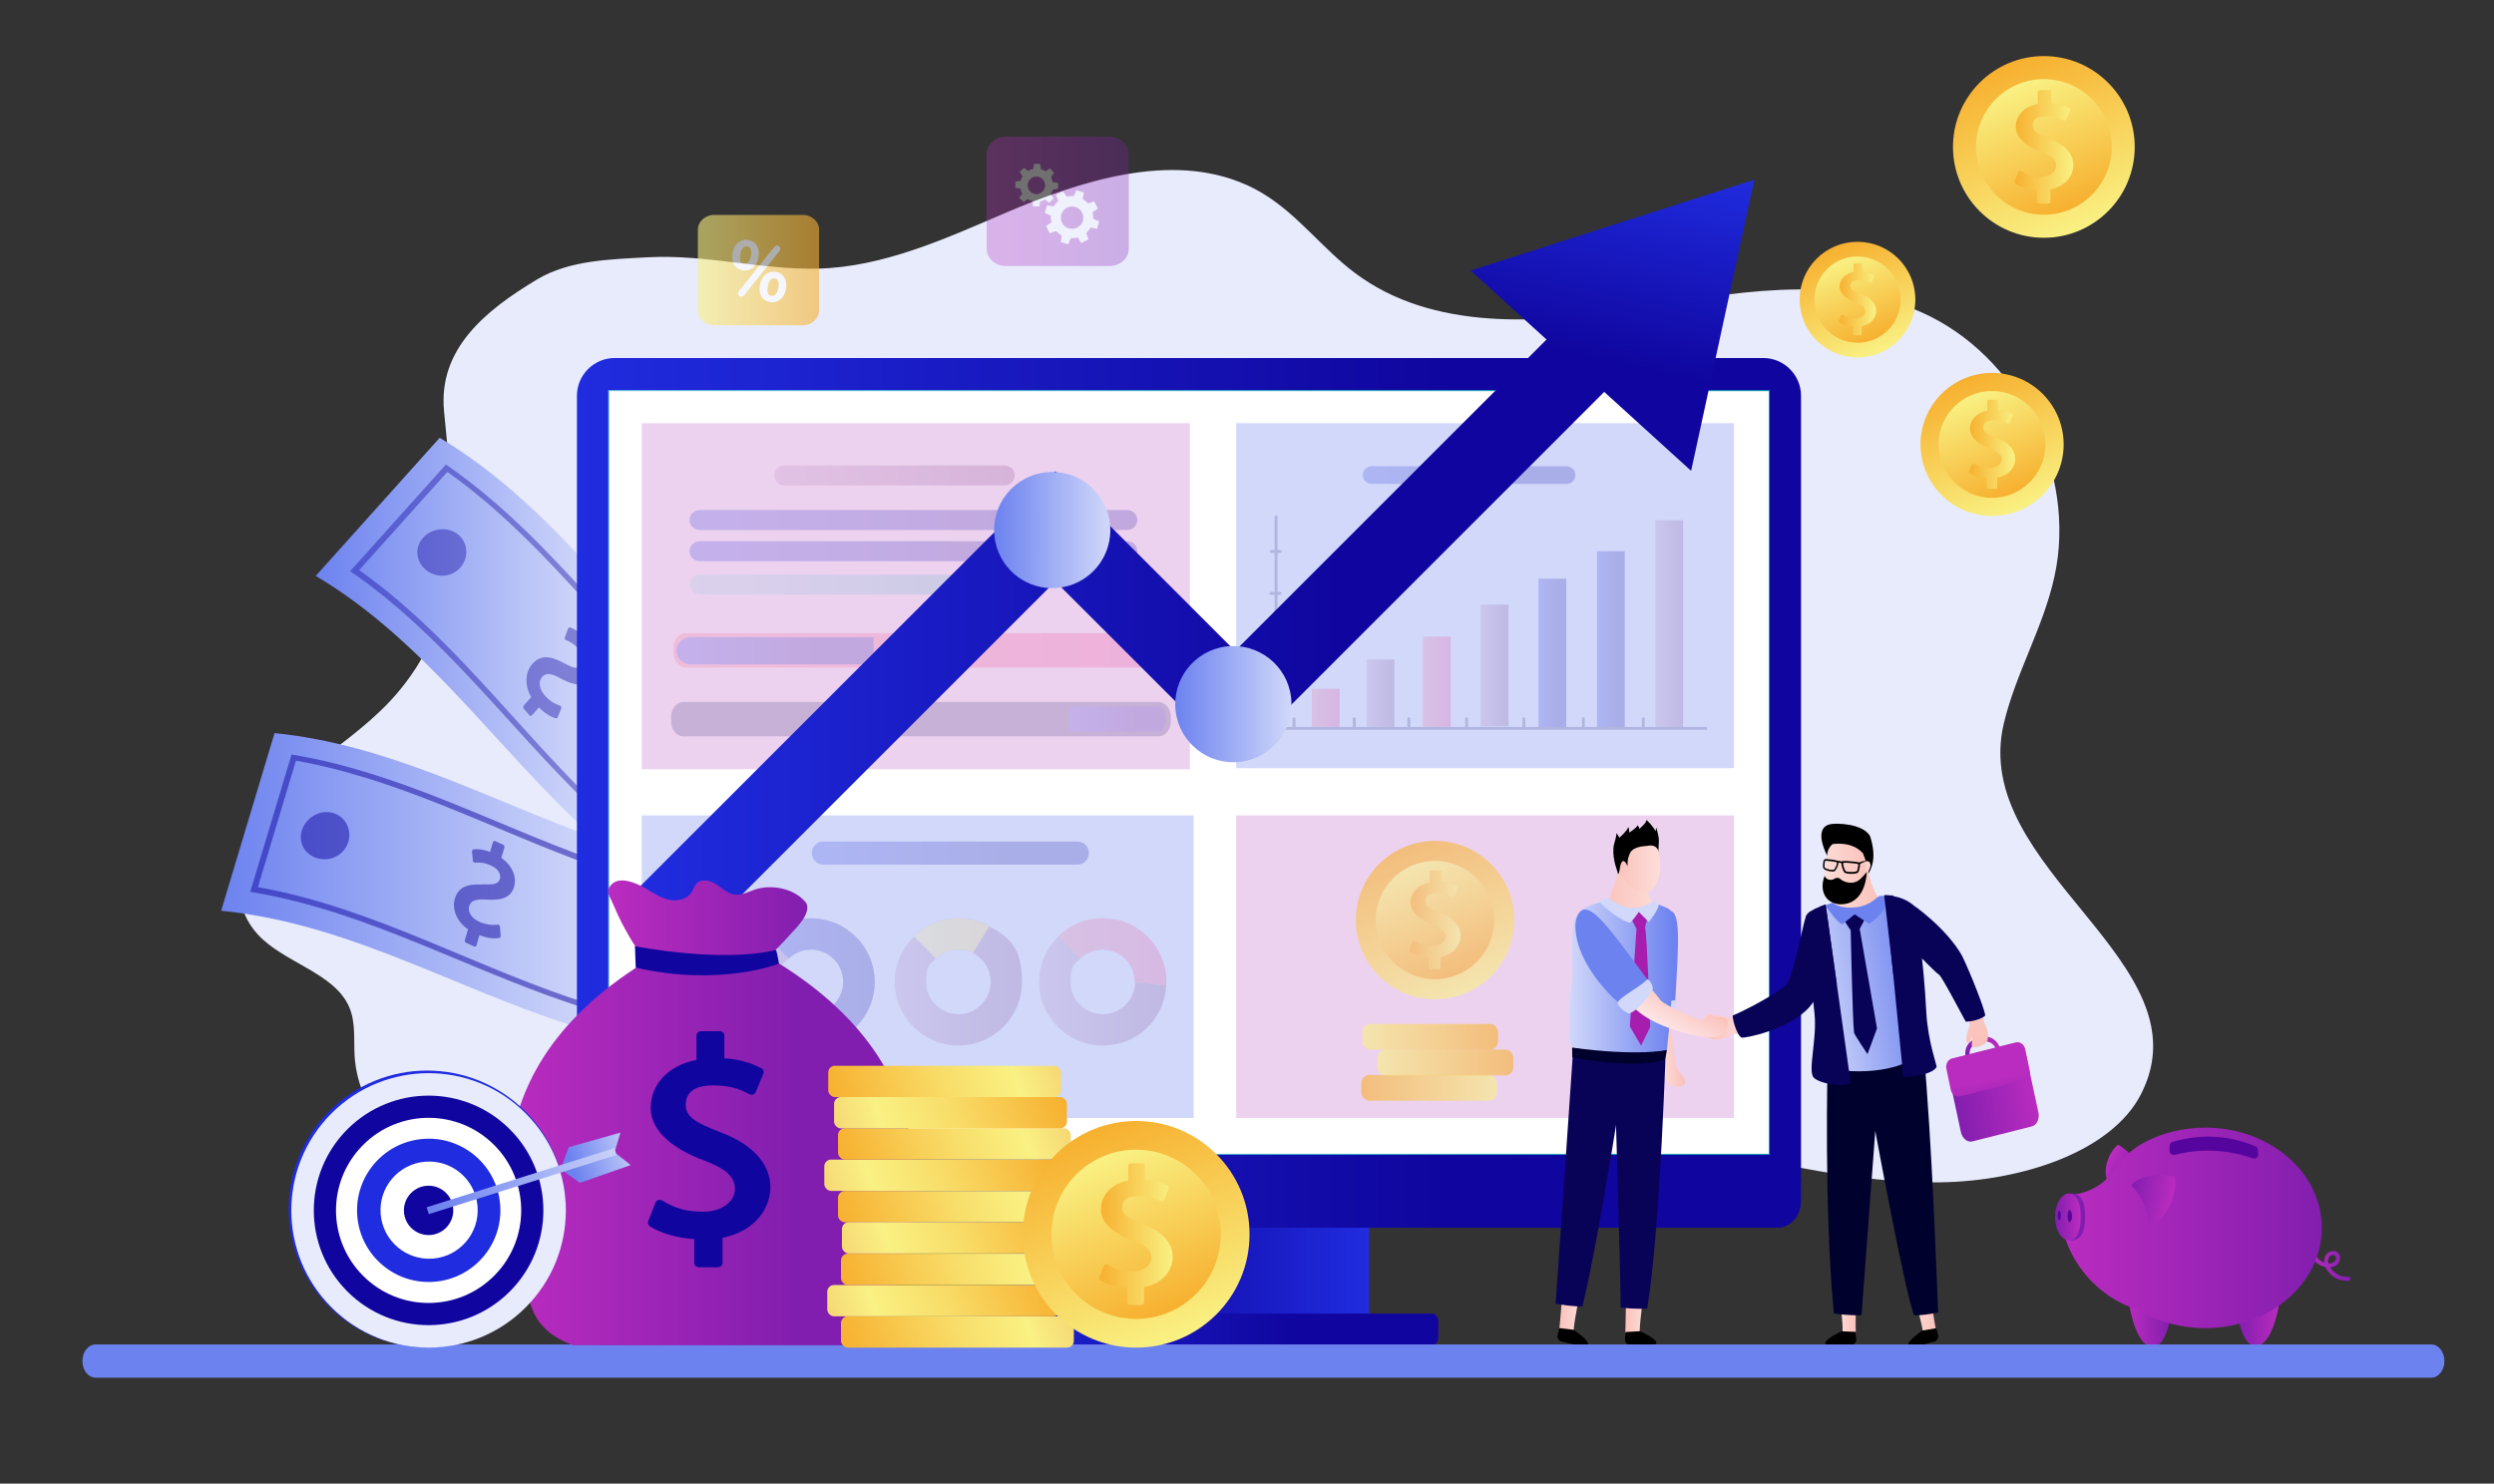 <?xml version="1.0" encoding="UTF-8"?>
<svg id="Layer_1" data-name="Layer 1" xmlns="http://www.w3.org/2000/svg" xmlns:xlink="http://www.w3.org/1999/xlink" version="1.1" viewBox="0 0 2596.3 1544.9">
  <rect x="0" y="0" width="2596.3" height="1544.9" fill="#333333" stroke="none"/>
  <defs>
    <style>
      .cls-1 {
        fill: #821eaf;
      }

      .cls-1, .cls-2, .cls-3, .cls-4, .cls-5, .cls-6, .cls-7, .cls-8, .cls-9, .cls-10, .cls-11, .cls-12, .cls-13, .cls-14, .cls-15, .cls-16, .cls-17, .cls-18, .cls-19, .cls-20, .cls-21, .cls-22, .cls-23, .cls-24, .cls-25, .cls-26, .cls-27, .cls-28, .cls-29, .cls-30, .cls-31, .cls-32, .cls-33, .cls-34, .cls-35, .cls-36, .cls-37, .cls-38, .cls-39, .cls-40, .cls-41, .cls-42, .cls-43, .cls-44, .cls-45, .cls-46, .cls-47, .cls-48, .cls-49, .cls-50, .cls-51, .cls-52, .cls-53, .cls-54, .cls-55, .cls-56, .cls-57, .cls-58, .cls-59, .cls-60, .cls-61, .cls-62, .cls-63, .cls-64, .cls-65, .cls-66, .cls-67, .cls-68, .cls-69, .cls-70, .cls-71, .cls-72, .cls-73, .cls-74, .cls-75, .cls-76, .cls-77, .cls-78, .cls-79, .cls-80, .cls-81, .cls-82, .cls-83, .cls-84, .cls-85, .cls-86, .cls-87, .cls-88, .cls-89, .cls-90, .cls-91, .cls-92, .cls-93, .cls-94, .cls-95, .cls-96, .cls-97, .cls-98, .cls-99, .cls-100, .cls-101, .cls-102, .cls-103, .cls-104, .cls-105, .cls-106, .cls-107, .cls-108, .cls-109 {
        stroke-width: 0px;
      }

      .cls-2 {
        fill: #56049e;
      }

      .cls-3 {
        fill: #090358;
      }

      .cls-4 {
        fill: url(#linear-gradient);
      }

      .cls-5 {
        fill: url(#linear-gradient-38);
      }

      .cls-6 {
        fill: url(#linear-gradient-30);
      }

      .cls-7 {
        fill: url(#linear-gradient-31);
      }

      .cls-8 {
        fill: url(#linear-gradient-36);
      }

      .cls-9 {
        fill: url(#linear-gradient-39);
      }

      .cls-10 {
        fill: url(#linear-gradient-37);
      }

      .cls-11 {
        fill: url(#linear-gradient-25);
      }

      .cls-12 {
        fill: url(#linear-gradient-11);
      }

      .cls-13 {
        fill: url(#linear-gradient-12);
      }

      .cls-14 {
        fill: url(#linear-gradient-13);
      }

      .cls-15 {
        fill: url(#linear-gradient-10);
      }

      .cls-16 {
        fill: url(#linear-gradient-17);
      }

      .cls-17 {
        fill: url(#linear-gradient-16);
      }

      .cls-18 {
        fill: url(#linear-gradient-19);
      }

      .cls-19 {
        fill: url(#linear-gradient-15);
      }

      .cls-20 {
        fill: url(#linear-gradient-23);
      }

      .cls-21 {
        fill: url(#linear-gradient-21);
      }

      .cls-22 {
        fill: url(#linear-gradient-18);
      }

      .cls-23 {
        fill: url(#linear-gradient-14);
      }

      .cls-24 {
        fill: url(#linear-gradient-22);
      }

      .cls-25 {
        fill: url(#linear-gradient-20);
      }

      .cls-26 {
        fill: url(#linear-gradient-24);
      }

      .cls-27 {
        fill: url(#linear-gradient-26);
      }

      .cls-28 {
        fill: url(#linear-gradient-45);
      }

      .cls-29 {
        fill: url(#linear-gradient-46);
      }

      .cls-30 {
        fill: url(#linear-gradient-44);
      }

      .cls-31 {
        fill: url(#linear-gradient-48);
      }

      .cls-32 {
        fill: url(#linear-gradient-49);
      }

      .cls-33 {
        fill: url(#linear-gradient-47);
      }

      .cls-34 {
        fill: url(#linear-gradient-42);
      }

      .cls-35 {
        fill: url(#linear-gradient-43);
      }

      .cls-36 {
        fill: url(#linear-gradient-40);
      }

      .cls-37 {
        fill: url(#linear-gradient-41);
      }

      .cls-38 {
        fill: url(#linear-gradient-59);
      }

      .cls-39 {
        fill: url(#linear-gradient-57);
      }

      .cls-40 {
        fill: url(#linear-gradient-58);
      }

      .cls-41 {
        fill: url(#linear-gradient-55);
      }

      .cls-42 {
        fill: url(#linear-gradient-56);
      }

      .cls-43 {
        fill: url(#linear-gradient-53);
      }

      .cls-44 {
        fill: url(#linear-gradient-51);
      }

      .cls-45 {
        fill: url(#linear-gradient-52);
      }

      .cls-46 {
        fill: url(#linear-gradient-50);
      }

      .cls-47 {
        fill: url(#linear-gradient-54);
      }

      .cls-48 {
        fill: url(#linear-gradient-60);
      }

      .cls-49 {
        fill: url(#linear-gradient-61);
      }

      .cls-50 {
        fill: url(#linear-gradient-62);
      }

      .cls-51 {
        fill: url(#linear-gradient-65);
      }

      .cls-52 {
        fill: url(#linear-gradient-79);
      }

      .cls-53 {
        fill: url(#linear-gradient-78);
      }

      .cls-54 {
        fill: url(#linear-gradient-77);
      }

      .cls-55 {
        fill: url(#linear-gradient-75);
      }

      .cls-56 {
        fill: url(#linear-gradient-76);
      }

      .cls-57 {
        fill: url(#linear-gradient-74);
      }

      .cls-58 {
        fill: url(#linear-gradient-67);
      }

      .cls-59 {
        fill: url(#linear-gradient-68);
      }

      .cls-60 {
        fill: url(#linear-gradient-66);
      }

      .cls-61 {
        fill: url(#linear-gradient-63);
      }

      .cls-62 {
        fill: url(#linear-gradient-69);
      }

      .cls-63 {
        fill: url(#linear-gradient-64);
      }

      .cls-64 {
        fill: url(#linear-gradient-71);
      }

      .cls-65 {
        fill: url(#linear-gradient-72);
      }

      .cls-66 {
        fill: url(#linear-gradient-70);
      }

      .cls-67 {
        fill: url(#linear-gradient-73);
      }

      .cls-68 {
        fill: url(#linear-gradient-84);
      }

      .cls-69 {
        fill: url(#linear-gradient-85);
      }

      .cls-70 {
        fill: url(#linear-gradient-82);
      }

      .cls-71 {
        fill: url(#linear-gradient-83);
      }

      .cls-72 {
        fill: url(#linear-gradient-89);
      }

      .cls-73 {
        fill: url(#linear-gradient-88);
      }

      .cls-74 {
        fill: url(#linear-gradient-86);
      }

      .cls-75 {
        fill: url(#linear-gradient-87);
      }

      .cls-76 {
        fill: url(#linear-gradient-80);
      }

      .cls-77 {
        fill: url(#linear-gradient-81);
      }

      .cls-78 {
        fill: url(#linear-gradient-91);
      }

      .cls-79 {
        fill: url(#linear-gradient-92);
      }

      .cls-80 {
        fill: url(#linear-gradient-93);
      }

      .cls-81 {
        fill: url(#linear-gradient-90);
      }

      .cls-82 {
        fill: url(#linear-gradient-94);
      }

      .cls-83 {
        fill: url(#linear-gradient-95);
      }

      .cls-84 {
        fill: #01012d;
      }

      .cls-85 {
        fill: #2f2e75;
      }

      .cls-86 {
        fill: #202cdf;
      }

      .cls-87 {
        fill: #e8ebfc;
      }

      .cls-88 {
        fill: #000;
      }

      .cls-89 {
        fill: url(#linear-gradient-28);
      }

      .cls-89, .cls-90, .cls-110 {
        opacity: .2;
      }

      .cls-90 {
        fill: url(#linear-gradient-29);
      }

      .cls-91, .cls-106 {
        fill: #a71eaf;
      }

      .cls-92 {
        fill: #6c82ef;
      }

      .cls-111, .cls-93 {
        opacity: .2;
      }

      .cls-112 {
        opacity: .3;
      }

      .cls-113 {
        opacity: .4;
      }

      .cls-114 {
        opacity: .6;
      }

      .cls-115, .cls-103, .cls-104, .cls-105 {
        opacity: .6;
      }

      .cls-93 {
        fill: url(#linear-gradient-27);
      }

      .cls-116 {
        opacity: .5;
      }

      .cls-94 {
        fill: #d1d8fa;
      }

      .cls-95 {
        fill: url(#linear-gradient-4);
      }

      .cls-96 {
        fill: url(#linear-gradient-2);
      }

      .cls-97 {
        fill: url(#linear-gradient-3);
      }

      .cls-98 {
        fill: url(#linear-gradient-8);
      }

      .cls-99 {
        fill: url(#linear-gradient-9);
      }

      .cls-100 {
        fill: url(#linear-gradient-7);
      }

      .cls-101 {
        fill: url(#linear-gradient-5);
      }

      .cls-102 {
        fill: url(#linear-gradient-6);
      }

      .cls-103 {
        fill: url(#linear-gradient-35);
      }

      .cls-104 {
        fill: url(#linear-gradient-34);
      }

      .cls-105 {
        fill: url(#linear-gradient-33);
      }

      .cls-106 {
        opacity: .2;
      }

      .cls-107 {
        fill: #10069f;
      }

      .cls-108 {
        fill: #fff;
      }

      .cls-109 {
        fill: url(#linear-gradient-32);
        opacity: .7;
      }
    </style>
    <linearGradient id="linear-gradient" x1="230.2" y1="919.5" x2="620.7" y2="919.5" gradientUnits="userSpaceOnUse">
      <stop offset="0" stop-color="#6c82ef"/>
      <stop offset="1" stop-color="#d1d8fa"/>
    </linearGradient>
    <linearGradient id="linear-gradient-2" x1="328.7" y1="661.9" x2="613.4" y2="661.9" xlink:href="#linear-gradient"/>
    <linearGradient id="linear-gradient-3" x1="1425.2" y1="1328.1" x2="1050.4" y2="1328.1" gradientUnits="userSpaceOnUse">
      <stop offset="0" stop-color="#202cdf"/>
      <stop offset=".7" stop-color="#10069f"/>
    </linearGradient>
    <linearGradient id="linear-gradient-4" x1="980.6" y1="1384.3" x2="1497.4" y2="1384.3" xlink:href="#linear-gradient-3"/>
    <linearGradient id="linear-gradient-5" x1="600.6" y1="822.6" x2="1875" y2="822.6" xlink:href="#linear-gradient-3"/>
    <linearGradient id="linear-gradient-6" x1="600.6" y1="1252.6" x2="1875" y2="1252.6" xlink:href="#linear-gradient-3"/>
    <linearGradient id="linear-gradient-7" x1="633.2" y1="804.4" x2="1842.4" y2="804.4" gradientUnits="userSpaceOnUse">
      <stop offset="0" stop-color="#70cde2"/>
      <stop offset=".3" stop-color="#56c2d6"/>
      <stop offset=".8" stop-color="#16a9b8"/>
      <stop offset="1" stop-color="#00a0ae"/>
    </linearGradient>
    <linearGradient id="linear-gradient-8" x1="1365.6" y1="737.2" x2="1394.5" y2="737.2" gradientUnits="userSpaceOnUse">
      <stop offset="0" stop-color="#f16b8a"/>
      <stop offset="1" stop-color="#ed288b"/>
    </linearGradient>
    <linearGradient id="linear-gradient-9" x1="1422.7" y1="721.9" x2="1451.6" y2="721.9" gradientUnits="userSpaceOnUse">
      <stop offset="0" stop-color="#b080b8"/>
      <stop offset="1" stop-color="#783b87"/>
    </linearGradient>
    <linearGradient id="linear-gradient-10" x1="1481.3" y1="710" x2="1510.3" y2="710" xlink:href="#linear-gradient-8"/>
    <linearGradient id="linear-gradient-11" x1="1541.5" y1="692.9" x2="1570.4" y2="692.9" xlink:href="#linear-gradient-9"/>
    <linearGradient id="linear-gradient-12" x1="1601.6" y1="680.9" x2="1630.6" y2="680.9" xlink:href="#linear-gradient-3"/>
    <linearGradient id="linear-gradient-13" x1="1662.5" y1="665.9" x2="1691.5" y2="665.9" xlink:href="#linear-gradient-3"/>
    <linearGradient id="linear-gradient-14" x1="1723.2" y1="649.8" x2="1752.1" y2="649.8" xlink:href="#linear-gradient-9"/>
    <linearGradient id="linear-gradient-15" x1="1081.8" y1="1031.9" x2="1214.2" y2="1031.9" xlink:href="#linear-gradient-9"/>
    <linearGradient id="linear-gradient-16" x1="1081.8" y1="991.1" x2="1214.2" y2="991.1" xlink:href="#linear-gradient-9"/>
    <linearGradient id="linear-gradient-17" x1="1083.9" y1="991.1" x2="1278.9" y2="991.1" xlink:href="#linear-gradient-8"/>
    <linearGradient id="linear-gradient-18" x1="931.4" y1="1026.7" x2="1063.9" y2="1026.7" xlink:href="#linear-gradient-9"/>
    <linearGradient id="linear-gradient-19" x1="931.4" y1="977.2" x2="1063.9" y2="977.2" xlink:href="#linear-gradient-9"/>
    <linearGradient id="linear-gradient-20" x1="933.5" y1="977.2" x2="1110" y2="977.2" gradientUnits="userSpaceOnUse">
      <stop offset="0" stop-color="#f9f183"/>
      <stop offset=".3" stop-color="#f8dd69"/>
      <stop offset="1" stop-color="#f7b02f"/>
    </linearGradient>
    <linearGradient id="linear-gradient-21" x1="777.9" y1="1031.8" x2="910.4" y2="1031.8" xlink:href="#linear-gradient-9"/>
    <linearGradient id="linear-gradient-22" x1="777.9" y1="1022.5" x2="910.4" y2="1022.5" xlink:href="#linear-gradient-9"/>
    <linearGradient id="linear-gradient-23" x1="780" y1="1022.5" x2="965.2" y2="1022.5" xlink:href="#linear-gradient-3"/>
    <linearGradient id="linear-gradient-24" x1="700.9" y1="677.2" x2="1221.1" y2="677.2" xlink:href="#linear-gradient-8"/>
    <linearGradient id="linear-gradient-25" x1="704.1" y1="677.6" x2="909.4" y2="677.6" xlink:href="#linear-gradient-3"/>
    <linearGradient id="linear-gradient-26" x1="1113.5" y1="748.7" x2="1213.8" y2="748.7" xlink:href="#linear-gradient-3"/>
    <linearGradient id="linear-gradient-27" x1="805.8" y1="2257.3" x2="1056.3" y2="2257.3" gradientTransform="translate(0 1946.4) scale(1 -.6)" xlink:href="#linear-gradient-9"/>
    <linearGradient id="linear-gradient-28" x1="1418.7" y1="2258" x2="1640" y2="2258" gradientTransform="translate(0 1946.4) scale(1 -.6)" xlink:href="#linear-gradient-3"/>
    <linearGradient id="linear-gradient-29" x1="845.1" y1="1645.7" x2="1133.7" y2="1645.7" gradientTransform="translate(0 1946.4) scale(1 -.6)" xlink:href="#linear-gradient-3"/>
    <linearGradient id="linear-gradient-30" x1="717.8" y1="2185.1" x2="1184" y2="2185.1" gradientTransform="translate(0 1946.4) scale(1 -.6)" xlink:href="#linear-gradient-3"/>
    <linearGradient id="linear-gradient-31" x1="717.8" y1="2134.6" x2="1184" y2="2134.6" gradientTransform="translate(0 1946.4) scale(1 -.6)" xlink:href="#linear-gradient-3"/>
    <linearGradient id="linear-gradient-32" x1="717.8" y1="2080.5" x2="1003.1" y2="2080.5" gradientTransform="translate(0 1946.4) scale(1 -.6)" xlink:href="#linear-gradient-7"/>
    <linearGradient id="linear-gradient-33" x1="1417.1" y1="1132.7" x2="1558.4" y2="1132.7" gradientUnits="userSpaceOnUse">
      <stop offset="0" stop-color="#f7b02f"/>
      <stop offset=".7" stop-color="#f8dd69"/>
      <stop offset="1" stop-color="#f9f183"/>
    </linearGradient>
    <linearGradient id="linear-gradient-34" x1="1434" y1="1106.5" x2="1575.3" y2="1106.5" xlink:href="#linear-gradient-20"/>
    <linearGradient id="linear-gradient-35" x1="1418.3" y1="1079.6" x2="1559.6" y2="1079.6" xlink:href="#linear-gradient-20"/>
    <linearGradient id="linear-gradient-36" x1="1524.5" y1="1034.7" x2="1463.1" y2="881.5" xlink:href="#linear-gradient-20"/>
    <linearGradient id="linear-gradient-37" x1="1516.8" y1="1015.3" x2="1470.9" y2="900.9" xlink:href="#linear-gradient-33"/>
    <linearGradient id="linear-gradient-38" x1="1467.1" y1="958" x2="1520.5" y2="958" xlink:href="#linear-gradient-33"/>
    <linearGradient id="linear-gradient-39" x1="1652.7" y1="930.4" x2="1637.8" y2="956.3" gradientTransform="translate(1595.3 -833.9) rotate(56)" gradientUnits="userSpaceOnUse">
      <stop offset="0" stop-color="#fac1ba"/>
      <stop offset="1" stop-color="#fde6e6"/>
    </linearGradient>
    <linearGradient id="linear-gradient-40" x1="1772" y1="1070" x2="1839.3" y2="1070" gradientTransform="matrix(1,0,0,1,0,0)" xlink:href="#linear-gradient-39"/>
    <linearGradient id="linear-gradient-41" x1="1424.1" y1="993.8" x2="1461.3" y2="993.8" gradientTransform="translate(3316.7 -133.9) rotate(170.2) scale(1 -1)" gradientUnits="userSpaceOnUse">
      <stop offset="0" stop-color="#ba2cbf"/>
      <stop offset="1" stop-color="#821eaf"/>
    </linearGradient>
    <linearGradient id="linear-gradient-42" x1="1396.4" y1="1042.4" x2="1481.9" y2="1042.4" xlink:href="#linear-gradient-41"/>
    <linearGradient id="linear-gradient-43" x1="1439.9" y1="1026.5" x2="1439.9" y2="1078.6" gradientTransform="translate(3339.2 -42.7) rotate(169.8) scale(1 -.9) skewX(.8)" xlink:href="#linear-gradient-41"/>
    <linearGradient id="linear-gradient-44" x1="1732.9" y1="762" x2="1885.5" y2="788.5" gradientTransform="translate(624.6 -360.2) rotate(67.6) scale(1 -1)" gradientUnits="userSpaceOnUse">
      <stop offset="0" stop-color="#fdded9"/>
      <stop offset="1" stop-color="#fac1ba"/>
    </linearGradient>
    <linearGradient id="linear-gradient-45" x1="1291.9" y1="1366.2" x2="1312.5" y2="1366.2" gradientTransform="translate(3004.2) rotate(-180) scale(1 -1)" xlink:href="#linear-gradient-44"/>
    <linearGradient id="linear-gradient-46" x1="1357.5" y1="1363.5" x2="1381.8" y2="1363.5" gradientTransform="translate(3004.2) rotate(-180) scale(1 -1)" xlink:href="#linear-gradient-44"/>
    <linearGradient id="linear-gradient-47" x1="1275.7" y1="929.9" x2="1338" y2="929.9" gradientTransform="translate(3004.2) rotate(-180) scale(1 -1)" xlink:href="#linear-gradient-44"/>
    <linearGradient id="linear-gradient-48" x1="1276" y1="898.6" x2="1322.1" y2="898.6" gradientTransform="translate(3004.2) rotate(-180) scale(1 -1)" xlink:href="#linear-gradient-44"/>
    <linearGradient id="linear-gradient-49" x1="1261.6" y1="1017.7" x2="1370.9" y2="1017.7" gradientTransform="translate(3004.2) rotate(-180) scale(1 -1)" xlink:href="#linear-gradient"/>
    <linearGradient id="linear-gradient-50" x1="2046.8" y1="1362.3" x2="2066.6" y2="1362.3" gradientTransform="translate(3979.5) rotate(-180) scale(1 -1)" gradientUnits="userSpaceOnUse">
      <stop offset="0" stop-color="#fac1ba"/>
      <stop offset="1" stop-color="#fdded9"/>
    </linearGradient>
    <linearGradient id="linear-gradient-51" x1="1962.9" y1="1361" x2="1991.8" y2="1361" xlink:href="#linear-gradient-50"/>
    <linearGradient id="linear-gradient-52" x1="2004.8" y1="950.6" x2="2065.4" y2="950.6" gradientTransform="translate(3767.4 -362.1) rotate(170) scale(1 -1)" xlink:href="#linear-gradient-50"/>
    <linearGradient id="linear-gradient-53" x1="1978.4" y1="1049.8" x2="2097.6" y2="1049.8" gradientTransform="translate(3767.4 -362.1) rotate(170) scale(1 -1)" xlink:href="#linear-gradient"/>
    <linearGradient id="linear-gradient-54" x1="2013.4" y1="927.5" x2="2062.1" y2="927.5" gradientTransform="translate(3767.4 -362.1) rotate(170) scale(1 -1)" xlink:href="#linear-gradient-50"/>
    <linearGradient id="linear-gradient-55" x1="2012.2" y1="929.9" x2="2019.4" y2="929.9" gradientTransform="translate(3767.4 -362.1) rotate(170) scale(1 -1)" xlink:href="#linear-gradient-44"/>
    <linearGradient id="linear-gradient-56" x1="1732.6" y1="1023.6" x2="1712.4" y2="1058.7" gradientTransform="matrix(1,0,0,1,0,0)" xlink:href="#linear-gradient-39"/>
    <linearGradient id="linear-gradient-57" x1="-3269.9" y1="1315.2" x2="-3226.8" y2="1315.2" gradientTransform="translate(5673.8)" xlink:href="#linear-gradient-41"/>
    <linearGradient id="linear-gradient-58" x1="-3457.8" y1="1378.7" x2="-3414.7" y2="1378.7" gradientTransform="translate(5673.8)" xlink:href="#linear-gradient-41"/>
    <linearGradient id="linear-gradient-59" x1="8450.9" y1="1377.9" x2="8494.1" y2="1377.9" gradientTransform="translate(10824.3) rotate(-180) scale(1 -1)" xlink:href="#linear-gradient-41"/>
    <linearGradient id="linear-gradient-60" x1="7603" y1="4303.6" x2="7570.9" y2="4303.6" gradientTransform="translate(10925.6 1469.4) rotate(-148.8) scale(1 -1)" xlink:href="#linear-gradient-41"/>
    <linearGradient id="linear-gradient-61" x1="-3529.2" y1="1278.6" x2="-3256.5" y2="1278.6" gradientTransform="translate(5673.8)" xlink:href="#linear-gradient-41"/>
    <linearGradient id="linear-gradient-62" x1="-3507.6" y1="1267.2" x2="-3534.4" y2="1267.2" gradientTransform="translate(5673.8)" xlink:href="#linear-gradient-41"/>
    <linearGradient id="linear-gradient-63" x1="-3260.9" y1="2367.7" x2="-3306.1" y2="2367.7" gradientTransform="translate(5904.8 -469) rotate(10.7)" xlink:href="#linear-gradient-41"/>
    <linearGradient id="linear-gradient-64" x1="726.5" y1="281.2" x2="852.7" y2="281.2" xlink:href="#linear-gradient-20"/>
    <linearGradient id="linear-gradient-65" x1="1027.2" y1="209.7" x2="1175.1" y2="209.7" gradientTransform="matrix(1,0,0,1,0,0)" xlink:href="#linear-gradient-41"/>
    <linearGradient id="linear-gradient-66" x1="2101.4" y1="532" x2="2046" y2="393.6" xlink:href="#linear-gradient-20"/>
    <linearGradient id="linear-gradient-67" x1="2094.4" y1="514.5" x2="2053" y2="411.2" xlink:href="#linear-gradient-33"/>
    <linearGradient id="linear-gradient-68" x1="2049.6" y1="462.7" x2="2097.8" y2="462.7" xlink:href="#linear-gradient-33"/>
    <linearGradient id="linear-gradient-69" x1="1956.1" y1="367.9" x2="1911.3" y2="256.1" xlink:href="#linear-gradient-20"/>
    <linearGradient id="linear-gradient-70" x1="1950.4" y1="353.7" x2="1917" y2="270.3" xlink:href="#linear-gradient-33"/>
    <linearGradient id="linear-gradient-71" x1="1914.2" y1="311.9" x2="1953.1" y2="311.9" xlink:href="#linear-gradient-33"/>
    <linearGradient id="linear-gradient-72" x1="2162.9" y1="240.9" x2="2092.5" y2="65.2" xlink:href="#linear-gradient-20"/>
    <linearGradient id="linear-gradient-73" x1="2154" y1="218.6" x2="2101.4" y2="87.5" xlink:href="#linear-gradient-33"/>
    <linearGradient id="linear-gradient-74" x1="2097.1" y1="152.9" x2="2158.3" y2="152.9" xlink:href="#linear-gradient-33"/>
    <linearGradient id="linear-gradient-75" x1="664.6" y1="651.7" x2="1699.4" y2="651.7" xlink:href="#linear-gradient-3"/>
    <linearGradient id="linear-gradient-76" x1="2083.8" y1="1264.8" x2="2394.1" y2="1264.8" gradientTransform="translate(3373.4 -1609.2) rotate(102.3)" xlink:href="#linear-gradient-3"/>
    <linearGradient id="linear-gradient-77" x1="1034.8" y1="552" x2="1155.9" y2="552" gradientTransform="translate(711.1 -612.9) rotate(45)" xlink:href="#linear-gradient"/>
    <linearGradient id="linear-gradient-78" x1="1223.6" y1="732.8" x2="1344.7" y2="732.8" gradientTransform="translate(99.2 -151.4) rotate(7)" xlink:href="#linear-gradient"/>
    <linearGradient id="linear-gradient-79" x1="633.1" y1="962.3" x2="840.4" y2="962.3" gradientTransform="matrix(1,0,0,1,0,0)" xlink:href="#linear-gradient-41"/>
    <linearGradient id="linear-gradient-80" x1="529.3" y1="1197.8" x2="951.2" y2="1197.8" gradientUnits="userSpaceOnUse">
      <stop offset="0" stop-color="#ba2cbf"/>
      <stop offset=".7" stop-color="#821eaf"/>
    </linearGradient>
    <linearGradient id="linear-gradient-81" x1="1107.7" y1="1347.8" x2="885.6" y2="1426.2" gradientUnits="userSpaceOnUse">
      <stop offset="0" stop-color="#f6d875"/>
      <stop offset=".2" stop-color="#f9f183"/>
      <stop offset=".5" stop-color="#f8dd69"/>
      <stop offset="1" stop-color="#f7b02f"/>
    </linearGradient>
    <linearGradient id="linear-gradient-82" x1="1093.5" y1="1315.2" x2="871.3" y2="1393.6" gradientUnits="userSpaceOnUse">
      <stop offset="0" stop-color="#f7b02f"/>
      <stop offset=".5" stop-color="#f8dd69"/>
      <stop offset=".8" stop-color="#f9f183"/>
      <stop offset="1" stop-color="#f6d875"/>
    </linearGradient>
    <linearGradient id="linear-gradient-83" x1="1107.7" y1="1282.6" x2="885.6" y2="1361" xlink:href="#linear-gradient-81"/>
    <linearGradient id="linear-gradient-84" x1="1104.6" y1="1217.3" x2="882.5" y2="1295.6" xlink:href="#linear-gradient-81"/>
    <linearGradient id="linear-gradient-85" x1="1090.4" y1="1184.6" x2="868.2" y2="1263" xlink:href="#linear-gradient-82"/>
    <linearGradient id="linear-gradient-86" x1="1108.7" y1="1249.8" x2="886.6" y2="1328.2" xlink:href="#linear-gradient-82"/>
    <linearGradient id="linear-gradient-87" x1="1104.6" y1="1152" x2="882.5" y2="1230.4" xlink:href="#linear-gradient-81"/>
    <linearGradient id="linear-gradient-88" x1="1100.6" y1="1119.5" x2="878.4" y2="1197.8" xlink:href="#linear-gradient-82"/>
    <linearGradient id="linear-gradient-89" x1="1094.4" y1="1086.9" x2="872.3" y2="1165.3" xlink:href="#linear-gradient-81"/>
    <linearGradient id="linear-gradient-90" x1="1226.7" y1="1394.9" x2="1138.8" y2="1175.7" xlink:href="#linear-gradient-20"/>
    <linearGradient id="linear-gradient-91" x1="1215.5" y1="1367.1" x2="1150" y2="1203.5" xlink:href="#linear-gradient-33"/>
    <linearGradient id="linear-gradient-92" x1="1144.6" y1="1285.1" x2="1220.9" y2="1285.1" xlink:href="#linear-gradient-33"/>
    <linearGradient id="linear-gradient-93" x1="289.5" y1="442.4" x2="372.4" y2="442.4" gradientTransform="translate(211 861.2) rotate(-17.5) scale(.9 1)" xlink:href="#linear-gradient"/>
    <linearGradient id="linear-gradient-94" x1="289" y1="1758.1" x2="371.9" y2="1758.1" gradientTransform="translate(878.9 2977.9) rotate(-17.5) scale(.9 -1)" xlink:href="#linear-gradient"/>
    <linearGradient id="linear-gradient-95" x1="120.6" y1="451.6" x2="359.7" y2="451.6" gradientTransform="translate(337.2 778.4) scale(.9 1)" xlink:href="#linear-gradient"/>
  </defs>
  <path class="cls-87" d="M1296.3,192c-77.2-34-171.2-4-250.8,30.2-61.2,26.3-125.9,55.8-193.6,57.5-59.2,1.5-117.1-15-177.1-11.8-39.1,2.1-82,3-115.2,22.8-55.8,33.3-103.1,73.3-97.4,136.8,6.3,69.8,18.2,145.4-3.6,213.9-10.7,33.6-29.7,65.1-55.2,91.5-24.1,25-53.7,45.3-80.9,67.5-27.3,22.3-52.9,47.5-66.1,78.5-13.1,30.9-11.6,68.6,11.9,94.1,27.5,29.9,80.1,39.9,95.4,76.1,6.6,15.7,4.5,33,5.4,49.7,5.9,102.1,133.1,155.5,232.2,164.4,125.1,11.3,246.6-28.5,366.9-56.1,257.6-59.1,537.8-63.6,798.7-12.8,83.3,16.2,166.4,38.1,252.6,36.9,86.1-1.2,178.7-32.2,209.2-91.6,71-138.1-178.9-233.9-142.7-386.2,12.5-52.6,41.2-100.2,52.7-153,23.9-109-37.6-230.9-139.1-275.5-92.3-40.6-198.1-19.6-297.5-3.6-99.4,16-210.5,23.6-291.4-36.9-33.7-25.2-59.4-60.6-95.4-82.5-6.2-3.8-12.6-7.1-19.1-10Z"/>
  <g>
    <path class="cls-4" d="M616.1,1056.5v-185.3c-108.9-39.4-211.7-96-330.3-107.8-18.5,61.7-37.1,123.4-55.6,185,140.2,13.6,258.4,90.3,390.5,127-2.9-5.9-4.6-12.4-4.6-19Z"/>
    <g class="cls-116">
      <path class="cls-107" d="M616.1,1046.2c-117.6-36.2-224.5-100.6-347.6-122.4,13.2-43.9,26.4-87.8,39.6-131.7,109.1,19.4,205.5,72.3,308,109.2v-6.5c-103.8-37.4-201.6-90.9-312.6-109.1-14.3,47.7-28.6,95.3-43,143,126.2,20.5,235.3,86.8,355.5,123.3v-5.9Z"/>
    </g>
    <g class="cls-116">
      <path class="cls-107" d="M345.8,846.3c13.4,3.3,20.8,17.2,16.8,30.4-4,13.2-17.8,20.5-31.2,17.3-13.4-3.3-21.2-15.9-17.2-29.1,4-13.2,18.2-21.9,31.6-18.6Z"/>
    </g>
    <g class="cls-116">
      <path class="cls-107" d="M501.9,920.8c12.8.7,17-.5,18.5-5.5,1.2-4-.5-10-9.2-14-8.1-3.7-14-3.2-16.6-3-.6,0-1.2-.2-1.6-.6-.5-.4-.8-1-.8-1.6-.3-3.8-.5-5.8-.8-9.6,0-1.1.6-2,1.6-2.1,5.4-.5,11,.4,17.2,2.7,1.2-4,1.8-6.1,3-10.1.3-1.1,1.5-1.6,2.5-1.1,3.2,1.5,4.8,2.2,8,3.7,1.1.5,1.7,1.8,1.4,2.9-1.3,4.3-1.9,6.5-3.2,10.8,11.2,7.9,16.4,19.6,13.2,30.4-3.9,13-16.6,13.8-29.5,13-10.5-.7-15.6,1.3-17.2,6.8-1.8,6,2.5,12.6,10.4,16.3,6.2,2.8,13.1,3.9,19.1,3,.6,0,1.2.1,1.7.5.5.4.8,1.1.9,1.7.3,3.9.4,5.8.7,9.7,0,1-.5,1.8-1.4,2-5.5,1.1-13.4,0-20.7-2.9-1.3,4.2-1.9,6.3-3.1,10.6-.3,1.1-1.5,1.6-2.5,1.1-3.3-1.5-4.9-2.2-8.2-3.7-1.1-.5-1.7-1.8-1.4-2.9,1.3-4.5,2-6.7,3.3-11.2-13.3-9.3-16.5-22.6-13.7-31.9,3.4-11.3,12-15.7,28.6-14.7Z"/>
    </g>
  </g>
  <g>
    <path class="cls-96" d="M613.4,589.7c-46.6-50-95.4-97.8-155.7-133.8-43,47.9-86,95.9-129,143.8,115.3,68.5,188.3,180.3,284.7,268v-278.1Z"/>
    <g class="cls-113">
      <path class="cls-107" d="M613.4,830.6c-80.2-78.6-146.2-171-239.5-236.9,30.6-34.1,61.2-68.2,91.8-102.3,56.1,39.7,102.3,88.9,147.7,139v-8.7c-45.6-50-92.3-98.9-149.2-138-33.2,37-66.5,74.1-99.7,111.1,97.7,66.9,165.4,163,248.9,243.6v-7.9Z"/>
    </g>
    <g class="cls-113">
      <path class="cls-107" d="M476.8,556.5c10.7,8.6,11.5,24.4,2.3,34.7-9.2,10.2-24.8,11-35.5,2.4-10.7-8.6-12.4-23.4-3.2-33.6,9.2-10.2,25.8-12.1,36.5-3.4Z"/>
    </g>
    <g class="cls-113">
      <path class="cls-107" d="M613.4,657.3c-1.8,2-3.1,3.5-5.3,5.9-4.6-4.7-9.3-7.9-14.4-9.8-.9-.3-1.9.2-2.3,1.2-1.3,3.6-2,5.4-3.4,9-.2.6-.2,1.2,0,1.8.2.6.7,1,1.2,1.2,2.4.9,7.9,3,13.7,9.8,6.2,7.3,5.1,13.5,2.4,16.6-3.4,3.9-7.8,3.2-19-2.9-14.6-7.9-24.3-7.6-32.1,1.2-6.5,7.3-9.2,20.7-1.2,34.7-3.1,3.5-4.7,5.2-7.8,8.7-.8.8-.7,2.3,0,3.2,2.3,2.7,3.5,4.1,5.8,6.8.8.9,2,.9,2.8.1,2.9-3.3,4.4-4.9,7.3-8.2,5.4,5.6,12.1,10,17.5,11.4.9.2,1.8-.3,2.1-1.2,1.4-3.6,2.1-5.4,3.5-9,.2-.6.2-1.3,0-1.9-.3-.6-.8-1.1-1.3-1.2-5.8-1.7-11.6-5.6-16-10.8-5.6-6.6-6.7-14.5-2.5-19.1,3.8-4.2,9.2-3.9,18.4,1.2,10.7,5.9,21.8,10.3,30.5,2.5v-51.3Z"/>
    </g>
  </g>
  <g>
    <rect class="cls-97" x="1050.4" y="1271.9" width="374.8" height="112.4"/>
    <path class="cls-95" d="M1491.4,1367.9h-504.9c-3.3,0-6,4.2-6,9.3v14.2c0,5.2,2.7,9.3,6,9.3h504.9c3.3,0,6-4.2,6-9.3v-14.2c0-5.2-2.7-9.3-6-9.3Z"/>
    <g>
      <path class="cls-101" d="M1835.7,372.8H639.9c-21.6,0-39.3,17.7-39.3,39.3v815.5c0,21.6,17.7,44.7,39.3,44.7h1195.7c21.6,0,39.3-23.7,39.3-45.4V412.1c0-21.6-17.7-39.3-39.3-39.3Z"/>
      <path class="cls-102" d="M600.6,1250.8c0,15.2,11,27.7,24.4,27.7h1225.5c13.4,0,24.4-12.5,24.4-27.7v-24.1H600.6v24.1Z"/>
    </g>
  </g>
  <g>
    <rect class="cls-108" x="633.7" y="406.8" width="1208.2" height="795.2"/>
    <path class="cls-100" d="M633.2,1202.4h1209.2V406.3H633.2v796.2ZM634.2,407.3h1207.2v794.2H634.2V407.3Z"/>
  </g>
  <rect class="cls-94" x="668.1" y="849.1" width="574.5" height="315.1"/>
  <rect class="cls-106" x="1286.9" y="849.1" width="518.2" height="315.1"/>
  <rect class="cls-94" x="1286.9" y="440.7" width="518.2" height="359.2"/>
  <rect class="cls-106" x="668.1" y="440.7" width="570.6" height="360.3"/>
  <g class="cls-110">
    <rect class="cls-98" x="1365.6" y="717.3" width="28.9" height="39.7"/>
    <rect class="cls-99" x="1422.7" y="686.8" width="28.9" height="70.2"/>
    <rect class="cls-15" x="1481.3" y="662.9" width="28.9" height="94.1"/>
    <rect class="cls-12" x="1541.5" y="629.6" width="28.9" height="126.7"/>
    <rect class="cls-13" x="1601.6" y="602.6" width="28.9" height="156.7"/>
    <rect class="cls-14" x="1662.5" y="574" width="28.9" height="183.8"/>
    <rect class="cls-23" x="1723.2" y="541.8" width="28.9" height="216"/>
    <path class="cls-85" d="M1776.9,757h-447v-218.8c0-.8-.7-1.5-1.5-1.5s-1.5.7-1.5,1.5v220.3c0,.8.7,1.5,1.5,1.5h448.9c-.2-1-.3-2-.3-3Z"/>
    <path class="cls-85" d="M1332.9,572.8h-9.6c-.8,0-1.5.7-1.5,1.5s.7,1.5,1.5,1.5h9.6c.8,0,1.5-.7,1.5-1.5s-.7-1.5-1.5-1.5Z"/>
    <path class="cls-85" d="M1332.6,616.4h-9.6c-.8,0-1.5.7-1.5,1.5s.7,1.5,1.5,1.5h9.6c.8,0,1.5-.7,1.5-1.5s-.7-1.5-1.5-1.5Z"/>
    <path class="cls-85" d="M1332.9,663.4h-9.6c-.8,0-1.5.7-1.5,1.5s.7,1.5,1.5,1.5h9.6c.8,0,1.5-.7,1.5-1.5s-.7-1.5-1.5-1.5Z"/>
    <g>
      <path class="cls-85" d="M1347.1,746.9c-.8,0-1.5.7-1.5,1.5v9.6c0,.8.7,1.5,1.5,1.5s1.5-.7,1.5-1.5v-9.6c0-.8-.7-1.5-1.5-1.5Z"/>
      <path class="cls-85" d="M1409.8,746.9c-.8,0-1.5.7-1.5,1.5v9.6c0,.8.7,1.5,1.5,1.5s1.5-.7,1.5-1.5v-9.6c0-.8-.7-1.5-1.5-1.5Z"/>
      <path class="cls-85" d="M1466.6,746.9c-.8,0-1.5.7-1.5,1.5v9.6c0,.8.7,1.5,1.5,1.5s1.5-.7,1.5-1.5v-9.6c0-.8-.7-1.5-1.5-1.5Z"/>
      <path class="cls-85" d="M1526.8,746.9c-.8,0-1.5.7-1.5,1.5v9.6c0,.8.7,1.5,1.5,1.5s1.5-.7,1.5-1.5v-9.6c0-.8-.7-1.5-1.5-1.5Z"/>
      <path class="cls-85" d="M1586.4,746.9c-.8,0-1.5.7-1.5,1.5v9.6c0,.8.7,1.5,1.5,1.5s1.5-.7,1.5-1.5v-9.6c0-.8-.7-1.5-1.5-1.5Z"/>
      <path class="cls-85" d="M1648.3,746.9c-.8,0-1.5.7-1.5,1.5v9.6c0,.8.7,1.5,1.5,1.5s1.5-.7,1.5-1.5v-9.6c0-.8-.7-1.5-1.5-1.5Z"/>
      <path class="cls-85" d="M1710.7,746.9c-.8,0-1.5.7-1.5,1.5v9.6c0,.8.7,1.5,1.5,1.5s1.5-.7,1.5-1.5v-9.6c0-.8-.7-1.5-1.5-1.5Z"/>
    </g>
    <path class="cls-85" d="M1332.9,714.4h-9.6c-.8,0-1.5.7-1.5,1.5s.7,1.5,1.5,1.5h9.6c.8,0,1.5-.7,1.5-1.5s-.7-1.5-1.5-1.5Z"/>
  </g>
  <g class="cls-110">
    <g>
      <path class="cls-19" d="M1148,1056.1c-18.6,0-33.6-15.1-33.6-33.6s4-18.1,10.3-24.2l-22.8-23.2c-12.4,12-20.1,28.8-20.1,47.4,0,36.6,29.7,66.2,66.2,66.2s64.2-27.8,66.1-62.8l-32.4-2.9c-.3,18.3-15.2,33.1-33.6,33.1Z"/>
      <path class="cls-17" d="M1148,956.2c-18,0-34.2,7.2-46.2,18.8l22.8,23.2c6-5.8,14.3-9.4,23.3-9.4,18.6,0,33.6,15.1,33.6,33.6s0,.4,0,.6l32.4,2.9c0-1.2.2-2.3.2-3.5,0-36.6-29.7-66.2-66.2-66.2Z"/>
      <path class="cls-16" d="M1148,956.2c-18,0-34.2,7.2-46.2,18.8l22.8,23.2c6-5.8,14.3-9.4,23.3-9.4,18.6,0,33.6,15.1,33.6,33.6s0,.4,0,.6l32.4,2.9c0-1.2.2-2.3.2-3.5,0-36.6-29.7-66.2-66.2-66.2Z"/>
    </g>
    <g>
      <path class="cls-22" d="M1031.3,1022.5c0,18.6-15.1,33.6-33.6,33.6s-33.6-15.1-33.6-33.6,4-18.1,10.3-24.2l-22.8-23.2c-12.4,12-20.1,28.8-20.1,47.4,0,36.6,29.7,66.2,66.2,66.2s66.2-29.7,66.2-66.2-13.7-46.4-33.9-57.8l-17.3,27.7c11,5.5,18.6,16.9,18.6,30.1Z"/>
      <path class="cls-18" d="M951.5,975l22.8,23.2c6-5.8,14.3-9.4,23.3-9.4s10.5,1.3,15,3.6l17.3-27.7c-9.6-5.4-20.6-8.5-32.4-8.5-18,0-34.2,7.2-46.2,18.8Z"/>
      <path class="cls-25" d="M951.5,975l22.8,23.2c6-5.8,14.3-9.4,23.3-9.4s10.5,1.3,15,3.6l17.3-27.7c-9.6-5.4-20.6-8.5-32.4-8.5-18,0-34.2,7.2-46.2,18.8Z"/>
    </g>
    <g>
      <path class="cls-21" d="M777.9,1022.5c0,35.3,27.7,64.1,62.6,66l.7-32.6c-17.2-1.5-30.7-15.9-30.7-33.5s4-18.1,10.3-24.2l-22.8-23.2c-12.4,12-20.1,28.8-20.1,47.4Z"/>
      <path class="cls-24" d="M844.2,988.8c18.6,0,33.6,15.1,33.6,33.6s-15.1,33.6-33.6,33.6-2,0-2.9-.1l-.7,32.6c1.2,0,2.4.2,3.7.2,36.6,0,66.2-29.7,66.2-66.2s-29.7-66.2-66.2-66.2-34.2,7.2-46.2,18.8l22.8,23.2c6-5.8,14.3-9.4,23.3-9.4Z"/>
      <path class="cls-20" d="M844.2,988.8c18.6,0,33.6,15.1,33.6,33.6s-15.1,33.6-33.6,33.6-2,0-2.9-.1l-.7,32.6c1.2,0,2.4.2,3.7.2,36.6,0,66.2-29.7,66.2-66.2s-29.7-66.2-66.2-66.2-34.2,7.2-46.2,18.8l22.8,23.2c6-5.8,14.3-9.4,23.3-9.4Z"/>
    </g>
  </g>
  <g class="cls-111">
    <path class="cls-26" d="M1208.4,659.3h-494.8c-7,0-12.7,7-12.7,15.6v4.6c0,8.6,5.7,15.6,12.7,15.6h494.8c7,0,12.7-7,12.7-15.6v-4.6c0-8.6-5.7-15.6-12.7-15.6Z"/>
    <path class="cls-11" d="M704.1,677.6h0c0,7.8,6.8,14.2,15.2,14.2h190.2v-28.3h-190.2c-8.4,0-15.2,6.4-15.2,14.2Z"/>
    <path class="cls-85" d="M1206.1,731h-494.8c-7,0-12.7,7-12.7,15.6v4.6c0,8.6,5.7,15.6,12.7,15.6h494.8c7,0,12.7-7,12.7-15.6v-4.6c0-8.6-5.7-15.6-12.7-15.6Z"/>
    <path class="cls-27" d="M1206.4,735.6h-92.9v26.2h92.9c4.1,0,7.4-5.9,7.4-13.1h0c0-7.2-3.3-13.1-7.4-13.1Z"/>
  </g>
  <path class="cls-93" d="M1045.9,484.7h-229.6c-5.8,0-10.4,4.7-10.4,10.4h0c0,5.8,4.7,10.4,10.4,10.4h229.6c5.8,0,10.4-4.7,10.4-10.4h0c0-5.8-4.7-10.4-10.4-10.4Z"/>
  <path class="cls-89" d="M1630.8,485.5h-202.9c-5.1,0-9.2,4.1-9.2,9.2h0c0,5.1,4.1,9.2,9.2,9.2h202.9c5.1,0,9.2-4.1,9.2-9.2h0c0-5.1-4.1-9.2-9.2-9.2Z"/>
  <path class="cls-90" d="M1121.6,876.3h-264.5c-6.6,0-12,5.4-12,12h0c0,6.6,5.4,12,12,12h264.5c6.6,0,12-5.4,12-12h0c0-6.6-5.4-12-12-12Z"/>
  <g class="cls-111">
    <path class="cls-6" d="M1173.6,531.1h-445.3c-5.8,0-10.4,4.7-10.4,10.4h0c0,5.8,4.7,10.4,10.4,10.4h445.3c5.8,0,10.4-4.7,10.4-10.4h0c0-5.8-4.7-10.4-10.4-10.4Z"/>
    <path class="cls-7" d="M1173.6,563.6h-445.3c-5.8,0-10.4,4.7-10.4,10.4h0c0,5.8,4.7,10.4,10.4,10.4h445.3c5.8,0,10.4-4.7,10.4-10.4h0c0-5.8-4.7-10.4-10.4-10.4Z"/>
    <path class="cls-109" d="M992.7,598.4h-264.4c-5.8,0-10.4,4.7-10.4,10.4h0c0,5.8,4.7,10.4,10.4,10.4h264.4c5.8,0,10.4-4.7,10.4-10.4h0c0-5.8-4.7-10.4-10.4-10.4Z"/>
  </g>
  <rect class="cls-105" x="1417.1" y="1119.3" width="141.3" height="26.9" rx="8.5" ry="8.5"/>
  <path class="cls-104" d="M1442.5,1093h124.4c4.7,0,8.5,3.8,8.5,8.5v9.9c0,4.7-3.8,8.5-8.5,8.5h-124.4c-4.7,0-8.5-3.8-8.5-8.5v-9.9c0-4.7,3.8-8.5,8.5-8.5Z"/>
  <rect class="cls-103" x="1418.3" y="1066.2" width="141.3" height="26.9" rx="8.5" ry="8.5"/>
  <g class="cls-115">
    <g>
      <path class="cls-8" d="M1576.4,958.1c0,45.6-37,82.5-82.5,82.5s-82.5-37-82.5-82.5,37-82.5,82.5-82.5,82.5,36.9,82.5,82.5Z"/>
      <path class="cls-10" d="M1555.4,958.1c0,34-27.6,61.6-61.6,61.6s-61.6-27.6-61.6-61.6,27.6-61.6,61.6-61.6,61.6,27.6,61.6,61.6Z"/>
    </g>
    <path class="cls-5" d="M1498.8,950.6c-11.7-4.4-15.1-7.1-15.1-12s3.1-8.5,12-8.5,13.5,2.7,15.7,3.9c.5.3,1.1.3,1.6.1.5-.2,1-.6,1.2-1.1l3.3-8c.4-.9,0-1.9-.9-2.4-4.7-2.5-10-4-16.1-4.4v-9.9c0-1.1-.9-1.9-2-1.9h-8.2c-1.1,0-2,.9-2,1.9v10.6c-12.2,2.4-19.9,10.5-19.9,21s11.1,18.4,23.1,22.7c9.7,3.6,13.6,7.2,13.6,12.6s-5.6,9.9-13.7,9.9-12.8-1.8-18-4.9c-.5-.3-1.1-.4-1.7-.2-.6.2-1,.6-1.2,1.1l-3.2,8.1c-.3.8,0,1.8.7,2.3,4.6,3,12.1,5.1,19.3,5.6v10.3c0,1.1.9,1.9,2,1.9h8.3c1.1,0,2-.9,2-1.9v-10.9c14.4-2.8,20.9-13,20.9-22.1s-6.5-18.2-21.7-23.9Z"/>
  </g>
  <g>
    <path class="cls-9" d="M1753.4,1129c4.1-4.4-6-12.7-8.1-17.8-3.2-11-5.1-40.2-5.8-44.4-1.6-10.3,5-59,5.1-61.4,0-2.4-18.9-22.3-18.9-22.3,0,0-8.9,51.4-6.3,74.3,2.5,21.4,3.2,45.5,11.5,61.5,9.8,19,20.8,11.9,22.5,10.1Z"/>
    <path class="cls-92" d="M1710.7,1043.3c-.7-.6-9.4-56.2,14.5-87.4,2.2-2.9,5-5.2,8.2-6.6,17.1-7.4,14.5,26.2,10.5,93.4,1.2,4.2-27.2,6.4-33.1.7Z"/>
    <path class="cls-94" d="M1711.3,1056.4s-4.4-7.8-2-15.3c3.5-3.6,26.6,2.3,35,.5,1.2,4-.5,9.7-2.7,11.3-2.2,1.6-20,7.1-30.3,3.5Z"/>
    <path class="cls-36" d="M1814.6,1058.9c-.6.6-5.3.8-11.4,1.3-6.1.4-7.2-1.5-10.8-2.3-3.6-.8-16.7-.6-19.2,4-2.5,4.6-2.1,17.9,9.7,20.2,11.8,2.3,20.2-5.3,20.2-5.3,0,0,29.7-.6,35.4-7.8,5.7-7.2-24-10.1-24-10.1Z"/>
    <path class="cls-3" d="M1885,948.8c-.9.4-4.1,2.3-5.2,5.9-4.6,15-13.5,65.3-21.4,71.9-9.4,8-37.8,23.8-54.4,30.8-1.3.3,3.2,19.8,8.9,23,2.2,1.3,49.5-8,70.4-31.4,13.3-14.9,21-42.5,21-45.4s-8.8-59.2-19.3-54.7Z"/>
    <g>
      <path class="cls-37" d="M2080.8,1095.4s0,0,0,0c1.2-.3,1.9-1.7,1.6-3,0-.2-3.9-16.2-21.6-12.4,0,0,0,0-.1,0-14.2,4.1-15.7,13.7-14.5,21.1.2,1.3,1.4,2.2,2.6,2,1.2-.2,2-1.5,1.8-2.9-1.3-7.9,2.2-12.8,11.2-15.4,13.5-2.9,16.2,8.3,16.4,8.8.3,1.3,1.5,2.1,2.7,1.8Z"/>
      <path class="cls-34" d="M2053.2,1188.6l62.1-15.7c5.1-1.3,8.1-7.9,6.7-14.6l-13.3-62c-1.4-6.7-6.8-11.2-11.9-9.9l-62.1,15.7c-5.1,1.3-8.1,7.9-6.7,14.6l13.3,62c1.4,6.7,6.8,11.2,11.9,9.9Z"/>
      <path class="cls-35" d="M2098.5,1085.5l-66.4,16.7c-4.3,1.1-6.9,6-5.9,10.8l4.6,21.8c1,4.9,5.4,8,9.7,6.9l66.4-16.7c4.3-1.1,6.9-6,5.9-10.8l-4.6-21.8c-1-4.9-5.4-8-9.7-6.9Z"/>
    </g>
    <path class="cls-30" d="M2052.6,1088.3c.5-7.1.8-9.4.8-9.4,0,0-3.9,11.2-6.1,5.7-1.5-3.6,2.3-14.1,3.4-17.6-2-7.6-19.5-46.3-35-59.5-22.5-19.3-41.8-45.7-41.8-45.7l26-11s25.1,21.6,36.6,38.5c17.6,25.7,27.8,62.6,28.4,73.7,2.7,6.1,5.9,11.8,4.3,19.6-1.2,5.9-17,11.4-16.5,5.7Z"/>
    <path class="cls-28" d="M1692.7,1334.6c4.6,1.2,9.4,1.9,14.3,2.1,1.8,0,3.5,0,5.3,0-3.9,29.9-6.3,51.1-4.9,51.8,4.2,2.2-9,14.3-15.7,6.6.7-18.2,1-39,1-60.5Z"/>
    <path class="cls-88" d="M1707,1386.1s17.9,7.8,17.3,12.5c-.4,3.5-18.6,2.4-27.8,1.7-2.9-.2-5.1-2.7-4.9-5.6l.4-7.6,15-.9Z"/>
    <path class="cls-3" d="M1734.6,1077.5s-6.1,205.5-19.9,285.1c.4.2-8.7.9-27.7-.9,1-8.3-7.3-276.7-7.3-276.7,0,0,44.6-23.9,55-7.6Z"/>
    <path class="cls-29" d="M1627.3,1331.9c4.5,1.5,9.3,2.5,14.2,3,1.8.2,3.5.3,5.3.3-5.8,29.6-9.6,50.5-8.2,51.4,4,2.5-9.9,13.6-16.1,5.6,1.9-18.1,3.5-38.8,4.9-60.3Z"/>
    <path class="cls-88" d="M1638.2,1384.8s16.3,10.8,14.9,15.3c-1,3.4-18.8-.9-27.7-3.2-2.8-.7-4.5-3.6-3.9-6.4l1.7-7.5,14.9,1.7Z"/>
    <path class="cls-3" d="M1695.4,1088.3s-28.9,193.5-48,272.1c.4.2-9.1.3-28-2.6.3-2.1,19.1-276.5,19.1-276.5,0,0,47.6-9.8,56.9,7.1Z"/>
    <path class="cls-33" d="M1686.3,901.5s-11.5,43.1-20,50c-2.8,8.5,57,9.7,62.1-1-2-1.4-13.6-10.8-17.5-41.2-1.1,3.8-24.6-7.8-24.6-7.8Z"/>
    <path class="cls-31" d="M1722.7,873.6s14.2,34.8-2.8,52.6c-12.5,13.1-39-12.3-37.7-34.6,1.3-22.3,30.5-31.3,40.5-17.9Z"/>
    <path class="cls-88" d="M1726.6,887.6s-.4-9.3-12.3-6.7c-10.1.5-15,3.4-16.9,6.5-1.4,3.1-3.1,5-3.2,14.8-1-3.4-4.4-9-6.8-2.8-1.5,3.7-1,9.2-3,10.9-.3-3.4-5.6-13.2-4.8-27.2.3-4.8,3.7-12.5,3-15.6,1.1,1.1,3.4,4.7,3.1,4.9-.3.3,8.4-7.3,9.1-10.7,1.3-1.1,1.2,5.3,1.2,5.3,0,0,7.7-4.7,8.7-7.6,2.4,2.4,1.7,3.9,1.7,3.9,0,0,7.9-6.6,7.4-9-.5-2.4,8.8,8.5,9.7,11.4,0,.2.6-4,.6-4,0,0,3.2,9.1,2.8,14.8-.3,3.9-.5,11.3-.5,11.3Z"/>
    <path class="cls-32" d="M1674.6,938.6s-10.1-.3-23.8,6.3c-6.7,3.2-11.5,9.5-12.7,16.8-3.1,19.1-1.1,52.1-1.1,52.1,0,0-8,67.1-.4,77.2,58.9,11.2,98.7,2.6,98.7,2.6,0,0,11-99.4,6-139.9-.4-3.5-2.6-6.6-5.8-8.1-7.8-3.7-14.7-5.5-14.7-5.5,0,0-16.5,16.1-46.2-1.5Z"/>
    <path class="cls-84" d="M1636.6,1091l.2,10.2s64.4,13,95.8,2.4c1.2-.4,2.7-10.1,2.7-10.1,0,0-29.3,6.7-98.7-2.6Z"/>
    <path class="cls-91" d="M1705.9,946.1l-8.4,9.3,6.1,11.8-6.9,101.7,11.7,19.9,9.5-19.3s-3.3-97.8-5.3-103.1c-.4-1.2,4.1-15.9,4.1-15.9l-10.8-4.4Z"/>
    <path class="cls-94" d="M1721.2,938.1s-20.4,18.2-46.6-3c-5.6.2-10,3.9-10,3.9,0,0,18.1,17.9,31.5,21.8,2.3.2,9.9-11.2,9.9-11.2l10.5,10.5s10.7-13.3,10.2-18.4c-.3-1-5.4-3.8-5.4-3.8Z"/>
    <path class="cls-46" d="M1932.7,1328.9c-.8,23-1.2,45.4-.7,64.6-6.2,6.9-18-4.2-14.2-6.2,1.5-.8-1.1-24.9-4.9-57.6,6.6-.3,13.2-1.1,19.8-.8Z"/>
    <path class="cls-88" d="M1917.1,1386.3l14.9.6.5,7.6c.2,2.9-1.9,5.4-4.8,5.7-9.1.9-27.1,2.3-27.6-1.2-.7-4.6,17-12.7,17-12.7Z"/>
    <path class="cls-44" d="M2007,1327.6c2.8,22.8,6,45,9.5,63.9-5,7.8-18.4-1.3-15-3.9,1.3-1-5-24.4-13.9-56.1,6.5-1.4,12.8-3.2,19.4-3.9Z"/>
    <path class="cls-88" d="M2001.3,1385.5l14.4-2.4,1.9,7.4c.7,2.8-.9,5.6-3.7,6.4-8.8,2.6-26.3,7.2-27.4,3.9-1.5-4.4,14.7-15.3,14.7-15.3Z"/>
    <path class="cls-84" d="M1902.6,1106.3s103-17.7,99.5-17.1c9.7,105.8,13.8,240.9,15.6,277.5-8.1,1.7-17.7,3.1-25,3-9.1-21.3-40.5-192.1-40.5-192.1,0,0-14,189.3-14.3,192-10.7.4-29.7-1.4-28.8-2.2-10.5-107.8-6.5-261.1-6.5-261.1Z"/>
    <path class="cls-45" d="M1914.6,908.5c1.5,3.5,28.6-10.7,28.6-10.7,0,0,2.6,28.9,19.3,46.9,3.7,8-54.3,15.7-60.4,5.8,1.8-1.6,12-12,12.6-41.9Z"/>
    <path class="cls-43" d="M1883.3,969.7c-.8-5.9-1-12,2.3-16.9,7.5-11.4,20.2-9.5,20.3-9.7,14.5,14.2,48.7,4,51.1-6.4,14.6-9.6,32.5,9,32.5,9,0,0,14.5,94.9,13.7,114.2-.8,18.3,2.8,31-4.6,36.6-25.2,26.2-92.2,19.4-95.4,14.3-2.8-3.6-12-14.7-10.3-44.1,1.5-25.9-6.8-77.3-9.5-97Z"/>
    <path class="cls-3" d="M1926.5,968.6l-7-10.5s11.2-7.5,11.7-8.7l10.4,7.3-5.6,10.6,18,103.6-9.9,26.8s-14.6-21.7-14-22.5c-1.6-13.3-3.5-106.6-3.5-106.6Z"/>
    <path class="cls-92" d="M1932.1,944.8c16.9-2.1,22-11.8,25-11.9s7.8,0,9.5,1.4c-4,17.6-20.7,27.8-20.7,27.8l-15.2-10s-10.8,9-13.1,10.6c-8.1-5.2-17.3-20.1-17.3-20.1l7.5-2.6s7.3,6.8,24.2,4.7Z"/>
    <path class="cls-47" d="M1945.6,899c2,23.7-21.5,48.3-37.5,37.7-16-10.6-4.4-55.7-4.4-55.7,10.2-14.5,39.9-5.7,41.9,18Z"/>
    <path class="cls-88" d="M1904.6,858.4c7-1.6,33.7-1,42,11.8,8.7,26-.7,37.3-1.7,39.7.6-7.2-3.6-15.8-5.5-21.3-11.7-13.3-31.7-9.6-31.7-9.6-5.6,4.6-5.7,11.4-5.6,12.1-11.3-23.4-4.5-31,2.5-32.6Z"/>
    <path class="cls-3" d="M1991.8,942.5c3.7,7.3,10.8,58.9,13.5,111.1,1.7,32.3,11.9,57.2,10.6,57.7-6.1,9.6-34.5,10.2-34.5,10.2l-18.6-188.5c13.7-1.3,25.6,6.4,29,9.5Z"/>
    <path class="cls-3" d="M1884.2,950.1c3.3-4.7,16.4-7.4,16.4-7.4,0,0,24.9,176.4,25.9,184.4-3,5.8-31.9,2-38.4-5-6.5-7,3.8-40.7.8-67.1-3-26.4-10.6-96.9-4.7-104.9Z"/>
    <path class="cls-3" d="M1970.7,932.5c3.3,5.1,9.7,32.1,9.7,32.1l-9.5,2.3,8.2,2.1-7.4,51.5-10.3-88.5s4.6.1,9.4.5Z"/>
    <path class="cls-3" d="M1893.6,944.4c.7-.4,6.9-2.7,6.9-2.7l11.7,83.5-18.6-44,7.8-2.9-9.6-.9s.3-28.8,2-33Z"/>
    <g>
      <path class="cls-41" d="M1947.2,900.6c.4,3.5-5.2,11.9-5.2,11.9l-.5-15.3s5-2.3,5.7,3.4Z"/>
      <path class="cls-88" d="M1898.2,896.9c-.3,1.9-.6,4.6-.3,6.4.4,2.9,6.3,3.9,8.2,4.1.9.1,2.6.3,3.3,0,1.6-.6,4.1-5.5,4.5-8.3.2-1.2,0-2.1-.6-2.6h-.2c-1.1-.6-3.2-1-6.2-1.4-2.3-.3-4.6-.5-6.1-.6-1.3,0-2.4.9-2.6,2.4ZM1899.4,903c-.2-1.2,0-3.3.3-5.8,0-.6.5-.9,1-.9,1.5.1,3.8.3,6.1.6,3.2.4,4.8.8,5.6,1.1,0,.2,0,.7-.2,1.8-.7,2.7-2.6,5.7-3.2,6-.2,0-1.1.1-2.7,0-3.8-.5-6.7-1.7-6.8-2.6Z"/>
      <path class="cls-88" d="M1917,898.7c-.3,2.7,1.9,8.9,3.3,10,.8.6,2.6.9,4.1,1.1.9.1,9.3.9,10.5-2.2.6-1.6,1.1-4.2,1.4-6.1.1-.9,0-1.9-.6-2.6-.5-.7-1.3-1.2-2.3-1.3-1-.1-2.1-.3-3.4-.4-5.8-.6-9.7-.8-11.6-.6h-.3c-.4.3-1,.8-1.1,2ZM1918.8,899.5c0-.7,0-1,.1-1.1,1.8-.2,5.6,0,10.9.6,1.3.1,2.4.3,3.4.4.4,0,.8.3,1,.6.3.3.4.8.3,1.2-.4,2.6-.8,4.5-1.2,5.6-.3.9-4.2,1.5-8.7,1.1-2.1-.2-3-.6-3.2-.7-.7-.6-2.6-5.1-2.7-7.8Z"/>
      <path class="cls-88" d="M1918,897.3l-.7,1.7c-2.3-1-4.5-.6-4.6-.6l-.3-1.8c.1,0,2.7-.5,5.5.7Z"/>
      <path class="cls-88" d="M1943.8,896.7h0c-1.7-.2-6.5,2.5-8.7,3.5l-.7-1.7c.7-.3,6.5-2.9,9.4-1.8Z"/>
    </g>
    <path class="cls-88" d="M1910.2,914.8c.5-.4,1.1-.6,1.8-.6.5,0,1,0,1.3,0,.8,0,1.6.3,2.1.8,3.6,3.4,13.4,7.4,21.2.4,4.7-4.5,6.7-7.4,6.7-7.4,0,0-.1,30.2-23.2,33.4-16.6,2.3-27.5-10.9-20.7-29.3,2.2,5.2,8.5,4.7,10.8,2.6Z"/>
    <path class="cls-42" d="M1797.5,1061c-4-2.8-10.7-1.8-15.5-.4,1.1-1.9,1.9-4-.7-4.5-3.5-.6-7.8,4-9.7,6.3-11.7-3.5-40.4-16.9-42.8-20.7-3-4.7-29-33.8-31.1-35.2-2.1-1.4-41.5-9.7-41.5-9.7,0,0,33.3,44.6,51.5,58.3,18.2,13.8,50.3,23.4,69.7,25,23,1.9,22.4-17.7,20.2-19.2Z"/>
    <path class="cls-92" d="M1686.7,1045.4c-1,0-46.5-38.7-46.7-81.5,0-3.9.8-7.9,2.7-11.3,10-18.5,30.6,10.8,72.8,68.2,3.9,2.5-19.6,24.9-28.7,24.6Z"/>
    <path class="cls-94" d="M1696.1,1055.5s-9.2-3.2-12.2-11c.6-5.5,25-17.5,31.2-25,3.7,2.4,6.2,8.3,5.3,11.1-.9,2.9-12.7,20.3-24.3,24.8Z"/>
    <path class="cls-3" d="M1991.8,942.5s33.7,23.2,50.5,52.3c8.4,16.9,24.3,57.2,24.3,62.6.4.6-7.6,6.1-20.2,6.5-3-5.1-24.7-47-27.8-48.9-3.2-1.9-21.5-20.7-21.5-20.7l-5.2-51.9Z"/>
  </g>
  <g>
    <path class="cls-39" d="M2443,1333.8c-9,0-17.9-5.5-21.8-13.6-.1-.2-.2-.5-.3-.7-9.5-1.9-17.2-11.1-17-20.8,0-1.1.9-2.1,2.1-2.1h0c1.2,0,2.1,1,2.1,2.1,0,7,5,13.8,11.6,16.1-.4-2.8,0-5.4,1.3-7.5,1.3-2.4,3.9-4.1,6.6-4.5,2.4-.4,4.6.2,6.2,1.7,1.5,1.3,2.3,3.3,2.3,5.4,0,2.5-1,5-2.7,6.6-1.9,1.9-4.6,3-7.6,3.2,3.8,6.5,11.5,10.5,19,9.8,1.2-.1,2.2.7,2.3,1.9.1,1.1-.7,2.2-1.9,2.3-.7,0-1.4.1-2.1.1ZM2424,1315.7c2.7,0,5-.7,6.4-2.1.9-.9,1.5-2.3,1.4-3.6,0-.7-.2-1.7-1-2.4-.9-.8-2.1-.8-2.7-.7-1.5.2-3,1.2-3.7,2.5-.9,1.7-1.1,3.9-.5,6.3Z"/>
    <path class="cls-40" d="M2215.9,1354.8s5.6,41.5,21.6,47.1,21.6-28,21.6-28l-43.1-19.2Z"/>
    <path class="cls-38" d="M2373.3,1354s-5.6,41.5-21.6,47.1c-16,5.6-21.6-28-21.6-28l43.1-19.2Z"/>
    <path class="cls-48" d="M2224.6,1218.3s2.3-13.1-19.3-26.2c-6.1,2.7-19.5,24.7-10,40.5-.7.2,9.7-12.8,29.3-14.3Z"/>
    <path class="cls-49" d="M2295.8,1174.2c-23.4,0-45.3,5.7-63.9,15.6-13,6.9-23.6,17.6-32,29.8-11.5,16.6-31.3,24.5-46.4,24.7-8.2.1-9.1,15.7-9.1,15.7,2.8,53.5,42.9,93,80.2,103.2,20,12.4,44.5,19.8,71.1,19.8,67.1,0,121.4-46.7,121.4-104.4s-54.4-104.4-121.4-104.4Z"/>
    <path class="cls-1" d="M2170.7,1267.2c0,13.5-3.5,24.9-14.8,24.4-8.2-.4-14.8-10.9-14.8-24.4s6.6-24.1,14.8-24.4c11.7-.4,14.8,10.9,14.8,24.4Z"/>
    <path class="cls-50" d="M2166.1,1267.2c0,13.5-3.8,24.4-12,24.4s-14.8-10.9-14.8-24.4,6.6-24.4,14.8-24.4,12,10.9,12,24.4Z"/>
    <path class="cls-2" d="M2143.8,1260.8c.9,0,1.7,2.2,1.7,4.9s-.7,4.9-1.7,4.9-1.7-2.2-1.7-4.9.7-4.9,1.7-4.9Z"/>
    <path class="cls-85" d="M2155.3,1261.6c.9,0,1.7,2.2,1.7,4.9s-.7,4.9-1.7,4.9-1.7-2.2-1.7-4.9.7-4.9,1.7-4.9Z"/>
    <path class="cls-2" d="M2154.5,1260c1.2,0,2.1,2.8,2.1,6.3s-1,6.3-2.1,6.3-2.1-2.8-2.1-6.3,1-6.3,2.1-6.3Z"/>
    <path class="cls-61" d="M2218.8,1234.4s9.8-15.9,44.8-9.3c3.8,8.6-2.9,44.2-27.5,51.8.5.8,1.9-22.5-17.2-42.5Z"/>
    <path class="cls-2" d="M2261.5,1189.2c10.3-3.4,46.3-12.8,86.5,4.5,1.4.6,2.3,1.9,2.5,3.4.2,1.4.3,3.1.4,4.8.2,3.1-2.9,5.4-5.8,4.3-12.7-4.6-44-13.3-81.2-3.6-2.7.7-5.4-1.4-5.4-4.2v-4.4c0-2.5,1.2-4.2,2.9-4.8Z"/>
  </g>
  <g class="cls-114">
    <path class="cls-63" d="M835.7,223.8h-92.2c-9.4,0-17,7-17,15.5v83.9c0,8.5,7.7,15.5,17,15.5h92.2c9.4,0,17-7,17-15.5v-83.9c0-8.5-7.7-15.5-17-15.5Z"/>
    <g>
      <path class="cls-108" d="M779,249.8c-4-.6-7.6.3-10.6,2.7-3,2.4-5,6.1-5.9,10.9-.9,4.8-.3,8.9,1.6,12.1,2,3.3,5,5.2,9,5.9.8.1,1.6.2,2.4.2,3,0,5.8-1,8.2-2.9,3-2.4,5-6,5.9-10.8.9-4.8.3-8.9-1.7-12.1-2-3.3-5.1-5.2-9.1-5.9ZM781.6,266.4c-1.5,8.2-5,8.2-6.2,8.2s-.7,0-1,0c-1.4-.2-2.4-.8-3.1-1.7-1.1-1.6-1.3-4.3-.6-8.1,1.5-8.2,5-8.2,6.1-8.2s.7,0,1,0c1.4.2,2.5.8,3.2,1.8,1.1,1.6,1.4,4.3.7,8.1Z"/>
      <path class="cls-108" d="M809.5,255.7c-1.3-.2-2.5.3-3.3,1.3l-37,46.2c-.8,1-1,2.3-.6,3.5.4,1.1,1.4,1.9,2.7,2.1.2,0,.4,0,.5,0,1.1,0,2.1-.5,2.8-1.3l36.9-46.2c.8-1,1-2.3.5-3.5-.4-1.1-1.4-1.9-2.7-2.1Z"/>
      <path class="cls-108" d="M807.6,283.1c-4-.6-7.6.3-10.6,2.7-3,2.4-5,6.1-5.9,10.8-.9,4.8-.4,8.9,1.6,12.1,2,3.3,5,5.2,9,5.9.8.1,1.6.2,2.4.2,3,0,5.8-1,8.2-2.9,3-2.4,5-6.1,5.9-10.9.9-4.8.3-8.8-1.7-12.1-2-3.3-5.1-5.2-9.1-5.9ZM810.2,299.7c-1.5,8.3-5,8.3-6.2,8.3s-.7,0-1,0c-1.4-.2-2.4-.8-3.1-1.7-1.1-1.6-1.3-4.3-.6-8.1,1.5-8.2,5-8.2,6.1-8.2s.7,0,1,0c1.4.2,2.5.8,3.2,1.8,1.1,1.6,1.4,4.3.7,8.1Z"/>
    </g>
  </g>
  <g class="cls-112">
    <path class="cls-51" d="M1155.1,142.3h-108c-11,0-20,8.2-20,18.2v98.3c0,10,9,18.2,20,18.2h108c11,0,20-8.2,20-18.2v-98.3c0-10-9-18.2-20-18.2Z"/>
    <path class="cls-108" d="M1144,230.4c-1.9-.8-3.7-1.6-5.6-2.4-.2,0-.3-.3-.3-.4,0-2.1-.1-4.3-.6-6.4,0-.2,0-.3.1-.4.5-.5,1.3-.8,1.9-1.2,1-.7,2.1-1.5,3.1-2.2.2-.1.3-.4.1-.6-1.2-2.3-2.3-4.6-3.5-6.9-.1-.2-.3-.3-.5-.2,0,0,0,0-.1,0-1.9.7-3.9,1.5-5.8,2.2,0,0,0,0-.1,0-.1-.2-.3-.3-.4-.5-1.5-1.6-3.1-2.9-4.9-4-.2,0-.3-.3-.2-.5h0c.2-1,.4-2,.6-3.1.2-1,.4-2,.6-3,0-.2,0-.5-.3-.5-2.5-.7-4.9-1.4-7.3-2.1-.5-.1-.6.2-.7.5-.8,1.8-1.6,3.7-2.3,5.5,0,0,0,0,0,0-2.3-.2-4.5,0-6.8.5-.2,0-.4,0-.5-.2,0,0,0,0,0,0-.9-1.4-1.9-2.7-2.9-4-1-1.3-1-1.3-2.5-.6-1.8.9-3.6,1.9-5.5,2.8-.2.1-.3.3-.2.6,0,.2.2.4.2.6.7,1.8,1.4,3.5,2.1,5.3,0,0,0,0,0,.1-.2.2-.5.4-.7.6-1.5,1.4-2.7,2.9-3.8,4.5,0,0-.1.1-.2.2-.7.4-1.6.3-2.6,0-1.3-.4-2.6-.6-3.9-.8-.2,0-.5,0-.5.3-.8,2.5-1.5,4.9-2.3,7.3,0,.2,0,.5.3.6,2,.8,3.9,1.7,5.8,2.4,0,0,0,0,.1,0-.2,2.3,0,4.7.6,6.9,0,.2,0,.4-.2.5h0c-1.7,1.1-3.4,2.3-5.1,3.4-.2.1-.3.4-.1.6,1.2,2.3,2.4,4.5,3.6,6.8.1.2.4.3.6.2,1.9-.7,3.7-1.4,5.6-2.1,0,0,.2,0,.2,0,.2,0,.3,0,.5.1.1.1.2.2.3.3,1.6,1.7,3.4,3.1,5.3,4.2,0,0,0,0,0,.1-.1,1.4-.4,2.8-.5,4.1-.1.8-.2,1.5-.3,2.3,0,.2.1.4.3.5,2.4.7,4.6,1.3,7,2,.2,0,.5,0,.5-.3.9-1.9,1.7-3.8,2.5-5.8,0,0,0-.1,0-.2,2.3.2,4.6,0,6.9-.6.2,0,.4,0,.5.2.2.2.3.5.6.9.9,1.4,1.8,2.8,2.7,4.2.1.2.4.3.6.2,2.3-1.2,4.6-2.3,6.9-3.5.2-.1.3-.4.2-.6-.7-2-1.5-3.9-2.2-5.8,0-.2,0-.4.1-.5,0,0,.2-.1.2-.2,1.7-1.6,3.1-3.4,4.2-5.3,0,0,0,0,.1,0,2.1.4,4.1.8,6.2,1.2.2,0,.5,0,.5-.3.7-2.5,1.4-5,2.1-7.5,0-.2,0-.5-.3-.5ZM1123.9,235.2c-4.7,4.3-12.2,4-16.4-.6-4.4-4.8-4.1-12.2.7-16.5,4.7-4.3,12.1-4,16.5.7,4.3,4.7,4,12.2-.7,16.5Z"/>
    <path class="cls-108" d="M1101,190.4c-.2,0-.4,0-.5,0-1.5-.2-2.9-.4-4.4-.6,0,0,0,0-.1,0,0-.2,0-.5-.2-.7-.4-1.5-.9-3-1.6-4.3,0,0,0-.1,0-.2,0-.6.4-1.2,1-1.8.7-.7,1.4-1.6,2-2.4.1-.1.1-.3,0-.5-1.4-1.5-2.8-2.9-4.1-4.4-.1-.1-.3-.1-.5,0-1.3,1-2.6,2-3.9,3,0,0,0,0,0,0-1.5-1-3.2-1.8-4.9-2.3-.1,0-.3-.2-.3-.3h0c0-1.6-.2-3.2-.4-4.8,0-.2-.2-.3-.3-.3-2,0-4-.1-6-.2-.2,0-.3.1-.4.3-.2,1.6-.5,3.1-.7,4.6,0,0,0,.1,0,.2,0,.1-.1.2-.3.3-.1,0-.2,0-.3,0-1.8.4-3.4,1.1-4.9,2,0,0,0,0,0,0-.9-.6-1.7-1.3-2.6-2-.5-.4-1-.7-1.4-1.1-.1-.1-.3,0-.5,0-1.4,1.3-2.7,2.6-4.1,4-.1.1-.1.3,0,.5,1,1.3,2,2.6,3,3.9,0,0,0,0,0,.1-1,1.5-1.7,3.2-2.2,4.9,0,.1-.1.2-.3.3-.2,0-.5,0-.8,0-1.3,0-2.6.2-3.9.3-.2,0-.3.2-.3.3,0,2-.2,4-.2,6,0,.2.1.3.3.4,1.6.2,3.2.5,4.8.7.1,0,.3.1.3.3,0,0,0,.2,0,.2.4,1.8,1.1,3.4,2,4.9,0,0,0,0,0,0-1.1,1.2-2.1,2.5-3.2,3.8-.1.1-.1.4,0,.5,1.4,1.4,2.8,2.9,4.3,4.3.1.1.3.1.5,0,1.3-1,2.5-1.9,3.8-2.9.1,0,.3,0,.4,0,1.4.9,3,1.6,4.6,2,.1,0,.2.1.3.3.1.5,0,1.2,0,1.8,0,1,.2,2,.3,3,0,.2.2.3.3.3,2,0,4,.2,6,.2.2,0,.3-.1.4-.3,0,0,0,0,0,0,.2-1.6.5-3.2.7-4.8,0,0,0,0,0-.1.2,0,.3,0,.5-.1,1.7-.4,3.2-1,4.6-1.8.1,0,.3,0,.4,0h0c.6.5,1.2,1.1,1.9,1.6.6.5,1.2,1,1.8,1.5.1.1.4.1.5,0,1.4-1.4,2.8-2.8,4.2-4.1.3-.3.1-.5,0-.7-1-1.2-1.9-2.5-2.9-3.7,0,0,0,0,0,0,1-1.5,1.7-3.1,2.2-4.8,0-.1.2-.2.3-.3,0,0,0,0,0,0,1.3-.1,2.6-.3,3.9-.4,1.3-.2,1.3-.2,1.3-1.5,0-1.6.1-3.2.2-4.8,0-.2-.1-.3-.3-.4ZM1081,201.9c-4.8,1.2-9.8-1.9-11-6.8-1.1-4.9,1.9-9.8,6.7-11,4.9-1.2,9.9,1.9,11,6.8,1.2,4.9-1.9,9.8-6.8,11Z"/>
  </g>
  <g>
    <g>
      <path class="cls-60" d="M2148.3,462.8c0,41.2-33.4,74.5-74.5,74.5s-74.5-33.4-74.5-74.5,33.4-74.5,74.5-74.5,74.5,33.4,74.5,74.5Z"/>
      <path class="cls-58" d="M2129.3,462.8c0,30.7-24.9,55.6-55.6,55.6s-55.6-24.9-55.6-55.6,24.9-55.6,55.6-55.6,55.6,24.9,55.6,55.6Z"/>
    </g>
    <path class="cls-59" d="M2078.2,456c-10.6-4-13.6-6.4-13.6-10.8s2.8-7.6,10.8-7.6,12.2,2.5,14.2,3.5c.5.2,1,.3,1.5.1.5-.2.9-.5,1.1-1l3-7.2c.3-.8,0-1.7-.8-2.2-4.3-2.3-9.1-3.6-14.6-3.9v-8.9c0-1-.8-1.7-1.8-1.7h-7.4c-1,0-1.8.8-1.8,1.7v9.6c-11,2.2-18,9.5-18,19s10,16.6,20.8,20.5c8.8,3.2,12.3,6.5,12.3,11.3s-5.1,8.9-12.4,8.9-11.6-1.6-16.2-4.4c-.5-.3-1-.3-1.5-.2-.5.2-.9.5-1.1,1l-2.9,7.3c-.3.8,0,1.6.7,2.1,4.2,2.7,10.9,4.6,17.5,5v9.3c0,1,.8,1.7,1.8,1.7h7.5c1,0,1.8-.8,1.8-1.7v-9.9c13-2.6,18.8-11.8,18.8-20s-5.9-16.4-19.6-21.6Z"/>
  </g>
  <g>
    <g>
      <path class="cls-62" d="M1993.9,312c0,33.2-26.9,60.2-60.2,60.2s-60.2-26.9-60.2-60.2,26.9-60.2,60.2-60.2,60.2,26.9,60.2,60.2Z"/>
      <path class="cls-66" d="M1978.6,312c0,24.8-20.1,44.9-44.9,44.9s-44.9-20.1-44.9-44.9,20.1-44.9,44.9-44.9,44.9,20.1,44.9,44.9Z"/>
    </g>
    <path class="cls-64" d="M1937.3,306.5c-8.5-3.2-11-5.2-11-8.7s2.3-6.2,8.8-6.2,9.8,2,11.4,2.8c.4.2.8.2,1.2,0,.4-.1.7-.4.9-.8l2.4-5.8c.3-.7,0-1.4-.6-1.8-3.4-1.8-7.3-2.9-11.8-3.2v-7.2c0-.8-.7-1.4-1.5-1.4h-6c-.8,0-1.5.6-1.5,1.4v7.7c-8.9,1.8-14.5,7.7-14.5,15.3s8.1,13.4,16.8,16.5c7.1,2.6,9.9,5.3,9.9,9.2s-4.1,7.2-10,7.2-9.4-1.3-13.1-3.6c-.4-.2-.8-.3-1.2-.1-.4.1-.7.4-.9.8l-2.3,5.9c-.2.6,0,1.3.5,1.7,3.4,2.2,8.8,3.8,14.1,4.1v7.5c0,.8.7,1.4,1.5,1.4h6.1c.8,0,1.5-.6,1.5-1.4v-8c10.5-2.1,15.2-9.5,15.2-16.1s-4.7-13.3-15.8-17.4Z"/>
  </g>
  <g>
    <g>
      <path class="cls-65" d="M2222.3,153c0,52.3-42.4,94.6-94.6,94.6s-94.6-42.4-94.6-94.6,42.4-94.6,94.6-94.6,94.6,42.4,94.6,94.6Z"/>
      <path class="cls-67" d="M2198.3,153c0,39-31.6,70.6-70.6,70.6s-70.6-31.6-70.6-70.6,31.6-70.6,70.6-70.6,70.6,31.6,70.6,70.6Z"/>
    </g>
    <path class="cls-57" d="M2133.4,144.4c-13.4-5.1-17.3-8.2-17.3-13.7s3.6-9.7,13.8-9.7,15.4,3.1,18,4.4c.6.3,1.3.3,1.9.1.6-.2,1.1-.7,1.3-1.3l3.8-9.1c.4-1,0-2.2-1-2.8-5.4-2.9-11.5-4.5-18.5-5v-11.3c0-1.2-1-2.2-2.3-2.2h-9.4c-1.3,0-2.3,1-2.3,2.2v12.1c-14,2.8-22.9,12.1-22.9,24.1s12.7,21.1,26.4,26c11.1,4.1,15.6,8.3,15.6,14.4s-6.5,11.4-15.7,11.4-14.7-2-20.6-5.6c-.6-.4-1.3-.4-1.9-.2-.7.2-1.2.7-1.4,1.3l-3.6,9.3c-.4,1,0,2,.9,2.6,5.3,3.5,13.8,5.9,22.2,6.4v11.9c0,1.2,1,2.2,2.3,2.2h9.5c1.3,0,2.3-1,2.3-2.2v-12.5c16.5-3.3,23.9-14.9,23.9-25.4s-7.5-20.9-24.9-27.4Z"/>
  </g>
  <g>
    <polygon class="cls-55" points="722 982 664.6 924.7 1098.6 490.7 1285.7 677.8 1642.1 321.4 1699.4 378.7 1285.7 792.4 1098.6 605.4 722 982"/>
    <polygon class="cls-56" points="1793.4 338.7 1760.5 490.3 1645.7 386 1530.9 281.7 1678.6 234.4 1826.3 187.1 1793.4 338.7"/>
    <circle class="cls-54" cx="1095.4" cy="552" r="60.5" transform="translate(-69.5 936.2) rotate(-45)"/>
    <circle class="cls-53" cx="1284.1" cy="732.8" r="60.5" transform="translate(-79.9 162.4) rotate(-7)"/>
  </g>
  <path class="cls-92" d="M2531,1400H99.4c-7.5,0-13.6,7.8-13.6,17.3s6.1,17.3,13.6,17.3h2431.7c7.5,0,13.6-7.8,13.6-17.3s-6.1-17.3-13.6-17.3Z"/>
  <g>
    <g>
      <path class="cls-52" d="M838.7,939.7c-.3-.5-.6-.9-1-1.3-12.3-13.7-35.2-17.7-52.1-12-6.7,2.3-13.4,6-20.4,5.2-7.4-.9-13.1-6.5-19.3-10.6-6.2-4.1-15.2-6.4-20.5-1.2-2.6,2.6-3.6,6.4-5.6,9.5-4.6,7-14.2,9.3-22.4,7.8-8.3-1.5-15.6-6.2-22.7-10.5-9.8-6-31.9-17.2-40.4-2.6-2.7,4.7.2,9.5,2.3,13.8,2.6,5.4,4.7,10.9,7.3,16.3,8.6,18.1,19.5,35.2,30.7,51.7.2.2.3.5.5.7,2.7,3.9,37.3-3.6,43.7-3.3,13.8.7,27.7,1.2,41.5.5,10.9-.5,24.1-5.1,34.6-2.4,1.1.3,7.5-7.2,8.4-8,6.2-6.1,12.3-12.3,18-18.8,6.7-7.4,24.7-24.1,17.5-35.1Z"/>
      <path class="cls-76" d="M882,1400.9c21.7-7,41.5-20.7,47.7-46.8,15.6-65.7,78.1-230.1-121.8-352.7-10.5-6.5-25.4-4.2-37-5.2-18.1-1.6-37.1.1-55.1-1.3-12.5-1-33.4,0-44.5,6.9-199.1,123.8-135.6,287.8-119.7,353.4,6.1,25,24.7,38.5,45.4,45.6h284.9Z"/>
      <path class="cls-107" d="M661.8,1007.6l-.8-22.3s90.3,17.8,146.9,3.9c1.4,4.3,3,14.2,3,14.2,0,0-59.9,24.5-149.1,4.2Z"/>
    </g>
    <path class="cls-107" d="M750,1179c-28-10.6-36.1-17-36.1-28.6s7.5-20.2,28.7-20.2,32.2,6.5,37.5,9.2c1.2.6,2.6.7,3.9.3,1.3-.4,2.3-1.4,2.8-2.6l7.9-19c.9-2.2,0-4.6-2.1-5.7-11.3-6-23.9-9.5-38.5-10.4v-23.6c0-2.5-2.1-4.6-4.8-4.6h-19.5c-2.6,0-4.8,2.1-4.8,4.6v25.3c-29.1,5.7-47.6,25.1-47.6,50.3s26.5,43.9,55.1,54.2c23.1,8.6,32.6,17.3,32.6,30s-13.5,23.6-32.8,23.6-30.7-4.3-42.9-11.7c-1.2-.7-2.7-.9-4.1-.5-1.4.4-2.4,1.4-2.9,2.7l-7.6,19.3c-.8,2,0,4.2,1.8,5.4,11.1,7.2,28.8,12.3,46.1,13.3v24.7c0,2.5,2.1,4.6,4.8,4.6h19.9c2.6,0,4.8-2.1,4.8-4.6v-26.1c34.4-6.8,49.8-31.1,49.8-52.8s-15.5-43.5-51.9-57Z"/>
  </g>
  <g>
    <rect class="cls-77" x="875.5" y="1370.7" width="242.4" height="32.6" rx="7" ry="7"/>
    <rect class="cls-70" x="861.2" y="1338.1" width="242.4" height="32.6" rx="7" ry="7"/>
    <rect class="cls-71" x="875.5" y="1305.5" width="242.4" height="32.6" rx="7" ry="7"/>
    <rect class="cls-68" x="872.4" y="1240.2" width="242.4" height="32.6" rx="7" ry="7"/>
    <rect class="cls-69" x="858.1" y="1207.5" width="242.4" height="32.6" rx="7" ry="7"/>
    <rect class="cls-74" x="876.5" y="1272.7" width="242.4" height="32.6" rx="7" ry="7"/>
    <rect class="cls-75" x="872.4" y="1174.9" width="242.4" height="32.6" rx="7" ry="7"/>
    <rect class="cls-73" x="868.3" y="1142.4" width="242.4" height="32.6" rx="7" ry="7"/>
    <rect class="cls-72" x="862.2" y="1109.8" width="242.4" height="32.6" rx="7" ry="7"/>
  </g>
  <g>
    <g>
      <path class="cls-81" d="M1300.8,1285.3c0,65.2-52.8,118-118,118s-118-52.8-118-118,52.8-118,118-118,118,52.8,118,118Z"/>
      <path class="cls-78" d="M1270.8,1285.3c0,48.7-39.4,88.1-88.1,88.1s-88.1-39.4-88.1-88.1,39.4-88.1,88.1-88.1,88.1,39.4,88.1,88.1Z"/>
    </g>
    <path class="cls-79" d="M1189.8,1274.5c-16.8-6.3-21.6-10.2-21.6-17.1s4.5-12.1,17.2-12.1,19.3,3.9,22.4,5.5c.7.4,1.6.4,2.3.2.8-.3,1.4-.8,1.7-1.6l4.7-11.4c.5-1.3,0-2.8-1.3-3.4-6.8-3.6-14.3-5.7-23.1-6.3v-14.1c0-1.5-1.3-2.8-2.9-2.8h-11.7c-1.6,0-2.9,1.2-2.9,2.8v15.1c-17.4,3.4-28.5,15-28.5,30.1s15.9,26.3,33,32.4c13.9,5.1,19.5,10.3,19.5,18s-8.1,14.2-19.6,14.2-18.4-2.6-25.7-7c-.7-.4-1.6-.5-2.4-.3-.8.3-1.5.9-1.8,1.6l-4.5,11.6c-.5,1.2,0,2.5,1.1,3.3,6.6,4.3,17.2,7.4,27.6,8v14.8c0,1.5,1.3,2.8,2.9,2.8h11.9c1.6,0,2.9-1.2,2.9-2.8v-15.6c20.6-4.1,29.8-18.6,29.8-31.7s-9.3-26-31.1-34.2Z"/>
  </g>
  <g>
    <polygon class="cls-80" points="592 1194.6 583.6 1217.9 640.2 1198.3 645.9 1179.4 592 1194.6"/>
    <polygon class="cls-82" points="603.7 1231.7 583.4 1217.4 641.1 1201 656.6 1213.2 603.7 1231.7"/>
    <circle class="cls-86" cx="444.6" cy="1258.9" r="144.1" transform="translate(-759.9 683.1) rotate(-45)"/>
    <circle class="cls-87" cx="446.1" cy="1260.4" r="142.9" transform="translate(-760.5 684.6) rotate(-45)"/>
    <circle class="cls-107" cx="446.1" cy="1260.4" r="119.5" transform="translate(-760.5 684.6) rotate(-45)"/>
    <circle class="cls-108" cx="446.1" cy="1260.4" r="96.4" transform="translate(-760.5 684.6) rotate(-45)"/>
    <circle class="cls-86" cx="446.1" cy="1260.4" r="74.6" transform="translate(-103.7 41.7) rotate(-4.8)"/>
    <circle class="cls-108" cx="446.1" cy="1260.4" r="50.6" transform="translate(-103.3 41.5) rotate(-4.8)"/>
    <circle class="cls-107" cx="446.1" cy="1260.4" r="25.7" transform="translate(-760.5 684.6) rotate(-45)"/>
    <rect class="cls-83" x="440.6" y="1226.2" width="204.9" height="7.5" transform="translate(-344.8 220.2) rotate(-17.5)"/>
  </g>
</svg>